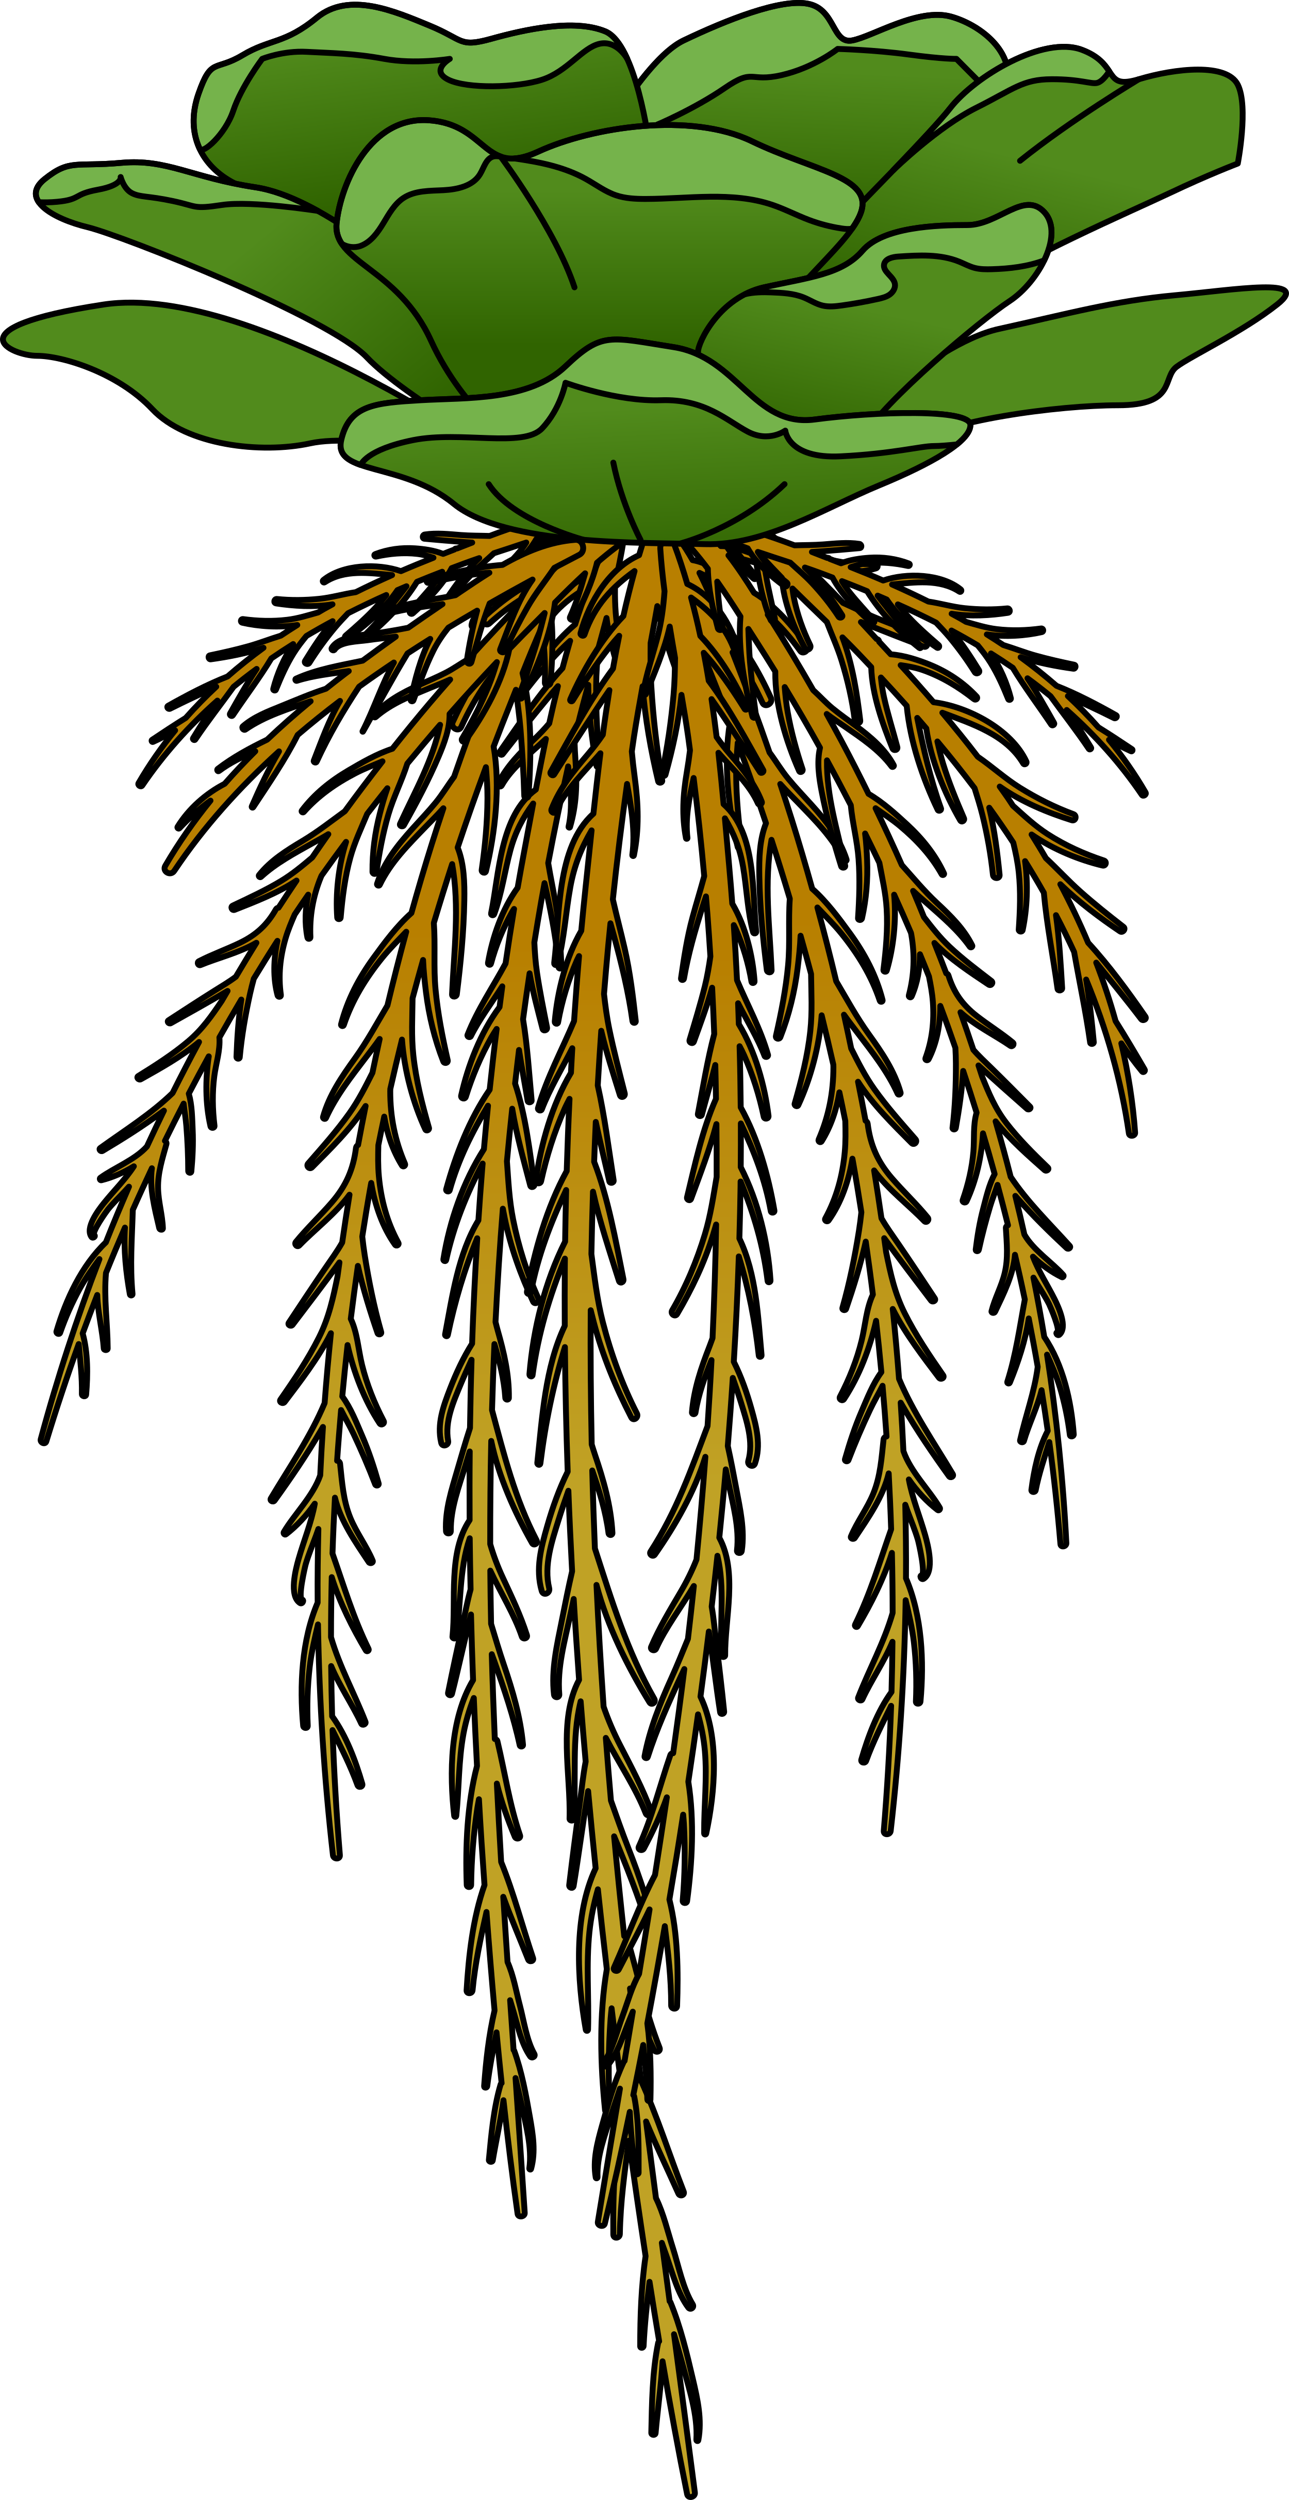 <?xml version="1.0" encoding="utf-8"?>
<!-- Generator: Adobe Illustrator 22.0.0, SVG Export Plug-In . SVG Version: 6.00 Build 0)  -->
<svg version="1.1" id="Layer_1" xmlns="http://www.w3.org/2000/svg" xmlns:xlink="http://www.w3.org/1999/xlink" x="0px" y="0px"
	 width="219.583px" height="425.641px" viewBox="0 0 219.583 425.641" enable-background="new 0 0 219.583 425.641"
	 xml:space="preserve">
<g>
	<linearGradient id="SVGID_1_" gradientUnits="userSpaceOnUse" x1="135.84" y1="116.761" x2="135.84" y2="246.367">
		<stop  offset="0" style="stop-color:#B87F00"/>
		<stop  offset="0.305" style="stop-color:#B87F00"/>
		<stop  offset="1" style="stop-color:#C0A225"/>
	</linearGradient>
	<path fill="url(#SVGID_1_)" stroke="#000000" stroke-linecap="round" stroke-linejoin="round" stroke-miterlimit="10" d="
		M162.303,250.964c-3.132-5.25-6.771-10.515-9.153-16.211c-0.298-3.969-0.66-7.934-1.072-11.894
		c2.184,4.327,5.351,8.366,7.872,11.707c0.316,0.419,1.033,0.027,0.72-0.421c-2.362-3.395-4.701-6.867-6.557-10.57
		c-1.713-3.418-2.423-6.784-3.155-10.36c-0.103-0.805-0.225-1.608-0.334-2.412c0.008,0.011,0.017,0.023,0.025,0.034
		c2.597,3.571,5.279,7.077,7.952,10.591c0.282,0.371,0.917,0.033,0.645-0.377c-2.056-3.098-4.103-6.201-6.207-9.267
		c-1.017-1.483-2.041-2.883-2.882-4.365c-0.393-2.717-0.806-5.431-1.249-8.142c2.403,3.283,6.08,6.062,8.535,8.625
		c0.386,0.403,0.941-0.186,0.602-0.602c-1.929-2.366-4.154-4.431-6.14-6.741c-2.408-2.799-3.645-5.608-4.099-9.261
		c-0.028-0.22-0.175-0.395-0.356-0.491c-0.406-2.216-0.846-4.426-1.285-6.636c2.526,3.923,6.111,7.412,9.131,10.448
		c0.43,0.433,1.058-0.212,0.664-0.664c-2.415-2.769-4.876-5.521-7.01-8.518c-1.57-2.205-2.75-4.544-3.946-6.92
		c-0.406-1.921-0.803-3.844-1.233-5.76c0.757,1.077,1.566,2.109,2.316,3.096c2.524,3.318,5.103,6.557,6.833,10.379
		c0.129,0.285,0.581,0.082,0.499-0.21c-1.047-3.712-3.18-6.834-5.411-9.934c-2.101-2.92-3.747-5.976-5.558-9.024
		c-1.002-4.204-2.074-8.391-3.203-12.561c1.393,1.481,2.858,2.915,4.107,4.461c2.796,3.458,5.105,7.196,6.523,11.43
		c0.1,0.297,0.551,0.178,0.472-0.13c-1.058-4.149-3.032-7.895-5.544-11.347c-1.861-2.557-3.979-5.427-6.44-7.603
		c-1.103-3.946-2.255-7.878-3.485-11.787c-0.636-2.021-1.295-4.035-1.962-6.047c0.997,1.123,2.067,2.167,2.999,3.134
		c2.943,3.05,5.981,6.049,7.838,9.92c0.123,0.258,0.549,0.077,0.462-0.195c-1.178-3.663-3.475-6.552-6.015-9.373
		c-1.33-1.476-2.709-2.91-3.968-4.447c-1.149-1.401-2.067-2.958-3.14-4.401c-1.949-5.627-4.002-11.218-6.189-16.756
		c-0.038-0.096-0.076-0.195-0.114-0.291c0.279,0.354,0.564,0.702,0.825,1.072c1.662,2.356,3.057,4.872,4.257,7.49
		c0.448,0.976,1.886,0.128,1.442-0.843c-1.981-4.326-4.75-9.336-8.449-12.694c-1.125-2.898-2.318-5.796-3.716-8.562
		c1.07,0.544,2.19,1.024,3.23,1.568c1.524,0.797,4.258,1.887,4.934,3.601c0.08,0.203,0.286,0.254,0.457,0.12
		c0.073-0.058,0.147-0.116,0.221-0.174c0.134-0.106,0.148-0.303,0.12-0.454c-0.349-1.871-2.569-3.161-4.062-4.036
		c-1.861-1.089-3.901-2.424-6.064-2.791c-1.447-2.544-3.114-4.936-5.17-7.031c-1.557-1.587-4.49,0.52-3.158,2.437
		c1.913,2.753,3.557,5.715,5.047,8.774c-0.586,4.144-0.36,8.541-0.046,12.533c0.049,0.616,0.997,0.631,0.971,0
		c-0.133-3.24,0.149-6.405,0.465-9.57c1.182,2.631,2.276,5.31,3.339,7.975c-1.641,6.663-1.479,14.172-1.016,20.879
		c0.032,0.46,0.708,0.469,0.722,0c0.111-3.756,0.332-7.511,0.632-11.257c0.182-2.27,0.515-4.534,0.784-6.801
		c0.372,0.938,0.743,1.874,1.116,2.8c0.918,2.281,1.809,4.572,2.684,6.868c-1.185,6.878-0.252,14.632,1.301,21.205
		c0.115,0.489,0.804,0.269,0.735-0.203c-0.587-4.051-0.964-8.111-0.986-12.206c-0.009-1.773,0.117-3.533,0.263-5.29
		c1.681,4.534,3.292,9.094,4.817,13.683c-1.119,2.806-1.188,6.046-1.136,9.031c0.092,5.337,0.62,10.673,1.279,15.966
		c0.063,0.502,0.835,0.535,0.811,0c-0.332-7.429-1.313-14.912-0.017-22.176c1.079,3.328,2.118,6.669,3.119,10.021
		c-0.273,3.764,0.065,7.55-0.29,11.328c-0.382,4.07-1.162,8.058-2.073,12.036c-0.115,0.503,0.577,0.673,0.759,0.209
		c1.482-3.786,2.438-7.739,2.94-11.771c0.221-1.775,0.42-3.634,0.498-5.497c0.613,2.168,1.212,4.34,1.79,6.518
		c0.034,3.23,0.22,6.434-0.129,9.687c-0.456,4.24-1.49,8.3-2.668,12.385c-0.104,0.362,0.457,0.621,0.624,0.263
		c2.059-4.437,3.578-9.922,3.975-15.303c0.69,2.791,1.356,5.588,1.987,8.394c0.003,0.127,0.013,0.253,0.014,0.381
		c0.014,4.324-0.796,8.406-2.515,12.372c-0.151,0.347,0.31,0.642,0.52,0.304c1.588-2.559,2.527-5.398,3.016-8.336
		c0.343,1.621,0.684,3.243,1.006,4.869c0.044,1.768,0.073,3.538-0.091,5.307c-0.373,4.006-1.38,7.752-3.318,11.294
		c-0.209,0.382,0.33,0.681,0.575,0.336c2.123-2.99,3.412-6.674,4.048-10.511c0.024,0.13,0.051,0.259,0.074,0.389
		c0.52,2.906,0.996,5.82,1.45,8.736c-0.117,1.062-0.249,2.123-0.417,3.179c-0.7,4.407-1.584,8.793-2.807,13.086
		c-0.116,0.406,0.493,0.566,0.627,0.173c1.24-3.622,2.452-7.493,3.345-11.442c0.43,3.001,0.839,6.003,1.21,9.011
		c-1.135,2.407-1.288,5.291-1.917,7.843c-0.82,3.331-2.096,6.513-3.688,9.547c-0.243,0.464,0.414,0.846,0.7,0.409
		c2.622-4.001,4.383-8.613,5.454-13.331c0.328,2.911,0.63,5.825,0.9,8.741c-1.457,1.974-2.413,4.458-3.368,6.663
		c-1.148,2.651-2.038,5.371-2.828,8.147c-0.111,0.39,0.457,0.529,0.596,0.165c1.106-2.895,2.344-5.757,3.667-8.56
		c0.646-1.37,1.442-2.715,2.136-4.091c0.251,2.876,0.483,5.753,0.677,8.633c-0.238,0.03-0.476,0.214-0.506,0.491
		c-0.347,3.175-0.521,6.224-1.749,9.225c-1.044,2.552-2.74,4.749-3.804,7.283c-0.166,0.395,0.446,0.6,0.66,0.278
		c2.299-3.453,4.813-7.019,5.767-10.99c0.169,3.168,0.315,6.338,0.416,9.509c-1.931,5.489-3.544,10.952-6.146,16.235
		c-0.152,0.308,0.286,0.572,0.465,0.271c2.27-3.826,4.438-8.09,5.813-12.486c0.078,3.406,0.123,6.812,0.123,10.219
		c-1.461,5.056-3.959,9.498-5.873,14.417c-0.16,0.412,0.533,0.708,0.719,0.303c1.455-3.16,3.708-6.392,5.127-9.799
		c-0.031,2.846-0.08,5.691-0.165,8.536c-2.42,3.347-3.999,7.601-5.14,11.519c-0.155,0.532,0.637,0.734,0.82,0.226
		c1.185-3.285,2.743-6.295,4.254-9.38c-0.25,7.106-0.667,14.207-1.253,21.297c-0.063,0.764,1.095,0.741,1.18,0
		c1.493-13.056,2.329-26.167,2.548-39.283c0.561,2.37,1.121,4.731,1.407,7.181c0.389,3.338,0.492,6.715,0.339,10.071
		c-0.023,0.506,0.734,0.492,0.779,0c0.624-6.843,0.276-14.567-2.467-20.975c0.032-4.176-0.025-8.352-0.122-12.528
		c0.139,0.406,0.284,0.812,0.434,1.215c0.592,1.588,1.244,3.152,1.722,4.78c0.12,0.411,1.395,5.902,0.592,6.023
		c-0.113,0.017-0.19,0.169-0.154,0.271l0.042,0.122c0.067,0.195,0.3,0.325,0.492,0.2c1.91-1.232,0.744-5.747,0.262-7.437
		c-0.937-3.291-2.186-6.236-2.779-9.481c1.369,1.975,3.052,3.794,4.902,5.212c0.23,0.177,0.508-0.157,0.379-0.379
		c-1.732-2.965-5.003-6.146-6.207-9.673c-0.125-2.744-0.287-5.487-0.466-8.228c0.126,0.216,0.251,0.43,0.374,0.642
		c2.403,4.118,5.072,8.021,7.855,11.886C161.933,251.722,162.553,251.385,162.303,250.964z"/>
	<linearGradient id="SVGID_2_" gradientUnits="userSpaceOnUse" x1="136.278" y1="11.87" x2="135.034" y2="38.201">
		<stop  offset="0" style="stop-color:#518B1C"/>
		<stop  offset="0.995" style="stop-color:#306400"/>
	</linearGradient>
	<path fill="url(#SVGID_2_)" d="M99.911,29.045c0-0.936,9.362-18.725,16.54-22.158c7.178-3.433,16.54-7.178,21.221-6.242
		c4.681,0.936,4.057,6.866,7.49,6.242s11.235-5.617,16.852-4.057c5.617,1.56,13.107,7.49,8.114,15.292
		c-4.993,7.802-24.342,18.725-28.399,21.846c-4.057,3.121-13.732,7.178-13.732,7.178L99.911,29.045z"/>
	<path fill="#75B34B" stroke="#000000" stroke-linecap="round" stroke-linejoin="round" stroke-miterlimit="10" d="M162.015,2.831
		c-5.617-1.561-13.419,3.433-16.852,4.057c-3.433,0.625-2.809-5.305-7.49-6.241c-4.681-0.937-14.043,2.809-21.221,6.241
		c-4.529,2.166-9.925,10.044-13.293,15.801l1.298,3.962l6.134-0.956l1.072-4.368c0.134-0.007,6.656-2.802,11.754-6.307
		c5.098-3.505,4.142-0.956,9.719-2.23c5.576-1.274,9.56-4.461,9.56-4.461s6.213,0.159,12.108,0.956
		c5.895,0.797,8.125,0.738,8.125,0.738l4.78,4.806l2.922,2.433C174.563,9.886,167.424,4.333,162.015,2.831z"/>
	<path fill="none" stroke="#000000" stroke-linecap="round" stroke-linejoin="round" stroke-miterlimit="10" d="M99.911,29.045
		c0-0.936,9.362-18.725,16.54-22.158c7.178-3.433,16.54-7.178,21.221-6.242c4.681,0.936,4.057,6.866,7.49,6.242
		s11.235-5.617,16.852-4.057c5.617,1.56,13.107,7.49,8.114,15.292c-4.993,7.802-24.342,18.725-28.399,21.846
		c-4.057,3.121-13.732,7.178-13.732,7.178L99.911,29.045z"/>
	<linearGradient id="SVGID_3_" gradientUnits="userSpaceOnUse" x1="69.421" y1="4.984" x2="73.153" y2="33.389">
		<stop  offset="0" style="stop-color:#518B1C"/>
		<stop  offset="0.995" style="stop-color:#306400"/>
	</linearGradient>
	<path fill="url(#SVGID_3_)" d="M110.59,24.602c0,0-2.185-17.078-7.49-19.263c-5.305-2.185-13.732-0.312-19.349,1.248
		c-5.617,1.56-4.681,0.196-10.611-2.243c-5.93-2.439-13.682-5.851-19.168-1.336S45.99,6.588,41.309,9.397s-5.305,0.312-7.49,6.554
		c-2.185,6.242,0,11.859,5.617,14.98s18.725,5.93,24.342,9.987s14.356,5.93,14.356,5.93l19.037-6.554L110.59,24.602z"/>
	<path fill="#75B34B" stroke="#000000" stroke-linecap="round" stroke-linejoin="round" stroke-miterlimit="10" d="M103.1,5.339
		c-5.305-2.185-13.731-0.312-19.349,1.249c-5.618,1.56-4.682,0.196-10.611-2.243c-5.93-2.438-13.682-5.851-19.168-1.336
		c-5.486,4.515-7.983,3.579-12.665,6.388c-4.681,2.809-5.305,0.312-7.49,6.554c-1.196,3.417-1.074,6.644,0.195,9.379
		c0.459,1.013,4.368-2.41,5.728-6.488c1.366-4.098,4.929-8.819,4.929-8.819s3.495-1.426,7.593-1.198s7.968,0.228,13.205,1.198
		c5.236,0.97,11.156,0,11.156,0s-3.415,1.989-0.228,3.554c3.188,1.564,11.611,1.395,15.938,0c4.326-1.396,6.83-5.435,9.789-6.118
		c2.959-0.683,4.741,2.563,4.741,2.564C105.844,7.755,104.596,5.955,103.1,5.339z"/>
	<path fill="none" stroke="#000000" stroke-linecap="round" stroke-linejoin="round" stroke-miterlimit="10" d="M110.59,24.602
		c0,0-2.185-17.078-7.49-19.263c-5.305-2.185-13.732-0.312-19.349,1.248c-5.617,1.56-4.681,0.196-10.611-2.243
		c-5.93-2.439-13.682-5.851-19.168-1.336S45.99,6.588,41.309,9.397s-5.305,0.312-7.49,6.554c-2.185,6.242,0,11.859,5.617,14.98
		s18.725,5.93,24.342,9.987s14.356,5.93,14.356,5.93l19.037-6.554L110.59,24.602z"/>
	<path fill="#518B1C" d="M88.824,80.571c1.034,0.345-45.07-32.712-71.239-28.714S1.955,60.58,6.317,60.58s13.812,2.908,19.627,9.087
		c5.815,6.179,18.537,7.633,26.896,5.815S80.1,77.663,88.824,80.571z"/>
	<path fill="none" stroke="#000000" stroke-linecap="round" stroke-linejoin="round" stroke-miterlimit="10" d="M88.824,80.571
		c1.034,0.345-45.07-32.712-71.239-28.714S1.955,60.58,6.317,60.58s13.812,2.908,19.627,9.087
		c5.815,6.179,18.537,7.633,26.896,5.815S80.1,77.663,88.824,80.571z"/>
	<linearGradient id="SVGID_4_" gradientUnits="userSpaceOnUse" x1="43.294" y1="41.067" x2="69.833" y2="73.204">
		<stop  offset="0" style="stop-color:#518B1C"/>
		<stop  offset="0.995" style="stop-color:#306400"/>
	</linearGradient>
	<path fill="url(#SVGID_4_)" d="M69.735,46.985c-1.266-0.912-15.245-13.437-26.202-15.096s-15.078-4.871-22.867-4.166
		s-8.753-0.67-13.056,2.764s1.38,6.757,7.339,8.202S56.14,54.117,62.514,60.86s26.257,17.904,26.257,17.904l2.149-17.834
		L69.735,46.985z"/>
	<path fill="#75B34B" stroke="#000000" stroke-linecap="round" stroke-linejoin="round" stroke-miterlimit="10" d="M43.533,31.889
		c-10.957-1.66-15.078-4.872-22.867-4.166c-7.79,0.706-8.753-0.67-13.056,2.764c-1.714,1.369-1.84,2.719-0.999,3.94
		c0.916,0.045,1.96,0.039,3.109-0.069c4.126-0.387,2.708-1.29,6.963-2.063c4.256-0.774,3.869-2.159,3.869-2.159
		s0.516,2.03,1.934,2.752s2.708,0.438,6.963,1.341c4.256,0.903,3.353,1.418,8.382,0.665c5.029-0.754,16.306,1.011,16.306,1.011
		l0.001-0.002C50.626,33.967,46.934,32.404,43.533,31.889z"/>
	<path fill="none" stroke="#000000" stroke-linecap="round" stroke-linejoin="round" stroke-miterlimit="10" d="M69.735,46.985
		c-1.266-0.912-15.245-13.437-26.202-15.096s-15.078-4.871-22.867-4.166s-8.753-0.67-13.056,2.764s1.38,6.757,7.339,8.202
		S56.14,54.117,62.514,60.86s26.257,17.904,26.257,17.904l2.149-17.834L69.735,46.985z"/>
	<linearGradient id="SVGID_5_" gradientUnits="userSpaceOnUse" x1="175.67" y1="27.234" x2="168.62" y2="56.053">
		<stop  offset="0" style="stop-color:#518B1C"/>
		<stop  offset="0.995" style="stop-color:#306400"/>
	</linearGradient>
	<path fill="url(#SVGID_5_)" d="M135.84,45.589c0,0,21.837-21.783,26.043-27.194s15.896-12.397,22.45-9.901s3.433,6.866,9.674,4.993
		c6.242-1.872,14.98-2.809,16.852,0.936s0,13.419,0,13.419s-4.993,1.888-11.547,5.001c-6.554,3.113-26.215,11.539-34.017,17.469
		s-14.044,7.49-14.044,7.49l-6.866-2.497L135.84,45.589z"/>
	<path fill="none" stroke="#000000" stroke-linecap="round" stroke-linejoin="round" stroke-miterlimit="10" d="M135.84,45.589
		c0,0,21.837-21.783,26.043-27.194s15.896-12.397,22.45-9.901s3.433,6.866,9.674,4.993c6.242-1.872,14.98-2.809,16.852,0.936
		s0,13.419,0,13.419s-4.993,1.888-11.547,5.001c-6.554,3.113-26.215,11.539-34.017,17.469s-14.044,7.49-14.044,7.49l-6.866-2.497
		L135.84,45.589z"/>
	<path fill="#518B1C" d="M141.18,75.889c0,0,17.126-17.282,28.985-19.888c11.859-2.606,19.661-4.791,29.96-5.727
		c10.299-0.936,23.406-3.164,17.477,1.539c-5.93,4.703-14.668,8.76-17.164,10.632c-2.497,1.872,0,6.554-9.987,6.554
		c-9.987,0-29.951,2.567-35.577,6.89C149.247,80.212,141.18,75.889,141.18,75.889z"/>
	<path fill="none" stroke="#000000" stroke-linecap="round" stroke-linejoin="round" stroke-miterlimit="10" d="M141.18,75.889
		c0,0,17.126-17.282,28.985-19.888c11.859-2.606,19.661-4.791,29.96-5.727c10.299-0.936,23.406-3.164,17.477,1.539
		c-5.93,4.703-14.668,8.76-17.164,10.632c-2.497,1.872,0,6.554-9.987,6.554c-9.987,0-29.951,2.567-35.577,6.89
		C149.247,80.212,141.18,75.889,141.18,75.889z"/>
	<linearGradient id="SVGID_6_" gradientUnits="userSpaceOnUse" x1="90.85" y1="121.201" x2="90.85" y2="250.807">
		<stop  offset="0" style="stop-color:#B87F00"/>
		<stop  offset="0.305" style="stop-color:#B87F00"/>
		<stop  offset="1" style="stop-color:#C0A225"/>
	</linearGradient>
	<path fill="url(#SVGID_6_)" stroke="#000000" stroke-linecap="round" stroke-linejoin="round" stroke-miterlimit="10" d="
		M105.251,107.379c-0.453-2.74-0.534-5.375-0.47-8.069c0.546-2.382,1.033-4.772,1.423-7.173c0.208-1.28-1.605-2.339-2.282-0.962
		c-1.044,2.124-1.992,4.311-2.881,6.535c-4.696,1.614-8.172,6.115-9.854,10.62c-0.129,0.345,0.448,0.593,0.6,0.253
		c1.82-4.084,4.838-6.591,8.393-8.639c-0.783,2.091-1.523,4.208-2.201,6.358c-3.703,3.157-6.829,7.454-9.076,11.458
		c-0.135,0.24,0.2,0.415,0.357,0.209c1.958-2.558,4.001-5.026,6.254-7.331c0.521-0.532,1.061-1.04,1.611-1.537
		c-0.454,1.544-0.891,3.097-1.303,4.66c-3.991,4.37-7.403,9.523-10.71,14.249c-0.211,0.302,0.285,0.692,0.516,0.398
		c2.433-3.107,4.925-6.175,7.429-9.225c0.652-0.794,1.319-1.578,1.986-2.361c-0.52,2.107-1.018,4.222-1.481,6.342
		c-0.785,0.937-1.644,1.836-2.593,2.741c-2.391,2.276-4.611,4.491-6.114,7.464c-0.207,0.41,0.391,0.769,0.621,0.363
		c1.717-3.036,4.817-5.371,7.52-7.925c-0.605,2.881-1.168,5.758-1.714,8.618c-6.122,4.431-6.244,14.415-7.62,21.07
		c-0.072,0.347,0.406,0.474,0.527,0.145c1.302-3.529,1.777-7.288,2.761-10.906c0.835-3.075,2.11-5.509,3.879-7.929
		c-0.509,2.701-1.007,5.383-1.505,8.019c-0.396,2.101-0.775,4.206-1.143,6.312c-2.702,3.739-4.32,8.519-5.049,12.797
		c-0.057,0.33,0.422,0.478,0.512,0.141c0.809-3.031,2.022-5.992,3.555-8.728c0.116-0.206,0.252-0.393,0.374-0.593
		c-0.515,3.092-0.994,6.189-1.451,9.29c-2.177,4.038-4.78,7.822-6.478,12.144c-0.129,0.329,0.414,0.557,0.571,0.241
		c1.43-2.87,3.515-5.631,5.35-8.495c-0.163,1.171-0.309,2.344-0.464,3.517c-3.28,4.405-5.406,10.017-6.541,15.069
		c-0.117,0.52,0.639,0.73,0.798,0.22c1.101-3.517,2.539-6.926,4.361-10.133c0.277-0.489,0.587-0.951,0.888-1.42
		c-0.432,3.442-0.824,6.89-1.191,10.34c-3.494,5.087-5.799,11.104-7.405,16.946c-0.107,0.388,0.494,0.553,0.603,0.166
		c1.469-5.244,3.814-9.868,6.518-14.382c-0.25,2.464-0.479,4.931-0.697,7.398c-3.586,5.646-5.838,12.186-6.907,18.746
		c-0.05,0.311,0.412,0.453,0.482,0.133c1.289-5.857,3.447-11.238,6.212-16.43c-0.027,0.328-0.059,0.656-0.085,0.984
		c-0.236,2.892-0.445,5.785-0.641,8.678c-3.483,5.746-4.451,12.998-5.678,19.432c-0.058,0.303,0.403,0.436,0.467,0.128
		c1.202-5.771,2.814-11.184,5.014-16.502c-0.375,5.974-0.663,11.953-0.876,17.934c-1.51,2.406-2.709,4.987-3.74,7.643
		c-1.17,3.016-2.275,6.012-1.521,9.258c0.181,0.777,1.322,0.44,1.183-0.326c-0.607-3.343,0.91-6.711,2.169-9.736
		c0.573-1.377,1.192-2.733,1.817-4.086c-0.123,3.871-0.206,7.743-0.267,11.616c-0.751,2.305-1.425,4.635-2.102,6.966
		c-1.006,3.472-2.177,6.936-1.987,10.592c0.027,0.524,0.829,0.531,0.82,0c-0.067-3.847,1.397-7.592,2.505-11.226
		c0.238-0.78,0.48-1.558,0.721-2.336c-0.04,3.893-0.039,7.785-0.02,11.678c-3.724,5.542-2.259,13.619-2.923,19.853
		c-0.038,0.352,0.568,0.437,0.622,0.084c0.881-5.799,0.495-11.484,2.32-16.835c0.025,2.904,0.089,5.808,0.145,8.711
		c-0.536,1.899-0.887,3.873-1.306,5.741c-0.883,3.938-1.733,7.886-2.53,11.843c-0.087,0.435,0.559,0.623,0.671,0.185
		c1.141-4.482,2.094-9.021,3.236-13.503c0.091,3.723,0.213,7.446,0.352,11.167c-3.953,6.611-4.038,15.903-3.214,23.124
		c0.026,0.225,0.328,0.227,0.352,0c0.487-4.674,0.369-9.375,1.231-14.015c0.39-2.098,1-4.106,1.757-6.062
		c0.157,3.857,0.341,7.714,0.543,11.568c-1.701,6.551-1.984,13.709-1.749,20.26c0.017,0.481,0.745,0.485,0.75,0
		c0.049-4.38,0.405-8.762,1.062-13.093c0.076-0.502,0.179-0.997,0.269-1.496c0.143,2.42,0.274,4.841,0.437,7.26
		c0.164,2.449,0.334,4.898,0.508,7.347c-2.002,5.662-2.693,12.043-3.05,17.927c-0.04,0.658,0.957,0.642,1.016,0
		c0.422-4.574,1.39-8.943,2.374-13.338c0.416,5.591,0.872,11.18,1.373,16.764c-0.988,4.226-1.467,8.645-1.778,12.892
		c-0.025,0.347,0.49,0.331,0.531,0c0.389-3.098,0.969-6.134,1.588-9.163c0.271,2.883,0.561,5.764,0.864,8.643
		c-0.08,0.047-0.146,0.12-0.176,0.223c-1.213,4.105-1.588,8.6-1.996,12.852c-0.036,0.374,0.597,0.463,0.66,0.089
		c0.575-3.393,1.348-6.824,1.83-10.254c0.706,6.462,1.49,12.914,2.404,19.349c0.097,0.686,1.257,0.527,1.212-0.164
		c-0.499-7.66-1.031-15.312-1.565-22.961c0.34,1.511,0.711,3.017,1.027,4.533c0.723,3.473,1.822,7.297,1.321,10.858
		c-0.027,0.193,0.247,0.283,0.301,0.083c0.807-2.938,0.314-5.875-0.203-8.83c-0.662-3.778-1.365-7.688-2.668-11.3
		c-0.021-0.057-0.066-0.091-0.111-0.125c-0.197-2.824-0.396-5.649-0.59-8.473c0.217,0.728,0.438,1.449,0.646,2.162
		c0.714,2.453,1.29,5.268,2.758,7.399c0.302,0.438,0.99,0.053,0.722-0.422c-1.334-2.365-1.772-5.628-2.464-8.251
		c-0.649-2.463-1.071-5.051-2.102-7.387c-0.248-3.7-0.495-7.401-0.726-11.102c1.314,3.624,2.858,7.199,4.235,10.674
		c0.202,0.511,1.027,0.311,0.844-0.232c-1.818-5.369-3.28-11.085-5.437-16.374c-0.263-4.448-0.515-8.896-0.735-13.348
		c0.761,3.132,1.883,6.212,3.058,9.052c0.22,0.532,1.085,0.329,0.889-0.245c-1.805-5.278-2.556-10.632-3.843-16.015
		c-0.059-0.245-0.249-0.36-0.451-0.376c-0.205-4.811-0.388-9.623-0.517-14.439c0.158,0.43,0.315,0.859,0.466,1.285
		c1.652,4.679,3.254,9.374,4.297,14.233c0.066,0.31,0.589,0.247,0.56-0.076c-0.425-4.709-1.748-9.198-3.267-13.658
		c-0.781-2.293-1.471-4.628-2.174-6.958c-0.062-3.018-0.112-6.037-0.135-9.058c1.792,3.833,4.132,7.552,5.369,11.237
		c0.184,0.549,1.051,0.319,0.874-0.241c-1.073-3.383-2.587-6.534-4.082-9.745c-0.906-1.946-1.617-3.837-2.175-5.767
		c-0.008-5.855,0.044-11.71,0.173-17.563c1.268,6.122,3.974,12.121,6.962,17.403c0.289,0.51,1.051,0.059,0.783-0.457
		c-3.72-7.151-5.542-14.524-7.609-22.201c0.11-3.748,0.239-7.495,0.408-11.24c0.878,3.002,1.656,6.03,1.854,9.17
		c0.024,0.389,0.604,0.396,0.609,0c0.052-3.976-0.82-7.691-1.904-11.498c-0.136-0.479-0.248-0.947-0.374-1.421
		c0.327-6.439,0.735-12.874,1.25-19.299c0.111,0.594,0.228,1.182,0.347,1.761c1.005,4.894,2.698,9.533,4.801,14.053
		c0.286,0.616,1.192,0.08,0.911-0.533c-1.967-4.279-3.387-8.828-4.309-13.445c-0.66-3.302-0.814-6.604-1.055-9.912
		c0.279-2.984,0.58-5.967,0.899-8.948c0.723,4.409,1.97,8.846,3.071,13.076c0.124,0.476,0.781,0.261,0.716-0.197
		c-0.799-5.643-1.486-11.727-3.288-17.146c-0.001-0.005-0.005-0.008-0.007-0.013c0.219-1.907,0.428-3.814,0.668-5.719
		c0.45,2.913,0.998,5.813,1.468,8.667c0.063,0.383,0.72,0.298,0.683-0.092c-0.432-4.546-0.714-9.245-1.463-13.802
		c0.354-2.608,0.72-5.215,1.112-7.818c0.572,3.24,1.443,6.446,2.205,9.432c0.127,0.501,0.867,0.287,0.768-0.212
		c-0.612-3.104-1.247-6.212-1.71-9.343c-0.254-1.72-0.371-3.431-0.451-5.144c0.375-2.335,0.765-4.668,1.172-6.999
		c0.18-1.033,0.373-2.064,0.56-3.096c0.136,0.597,0.273,1.194,0.403,1.794c0.885,4.101,1.671,8.32,1.98,12.508
		c0.024,0.323,0.524,0.329,0.508,0c-0.171-3.556-0.358-7.051-0.958-10.568c-0.41-2.404-0.906-4.767-1.305-7.151
		c1.038-5.504,2.169-10.99,3.4-16.455c0.421,3.479,0.792,6.954,0.066,10.267c-0.036,0.162,0.202,0.229,0.249,0.068
		c1.1-3.764,1.217-7.337,0.938-11.245c-0.09-1.269-0.15-2.499-0.178-3.714c0.165-0.698,0.319-1.398,0.487-2.096
		c0.577-2.391,1.211-4.779,1.863-7.167c0,0.033,0,0.066,0.001,0.099c0.056,4.62,0.591,9.165,1.404,13.706
		c0.064,0.359,0.687,0.281,0.645-0.087c-0.524-4.511-0.738-9.078-0.704-13.618c0.016-2.084,0.174-4.16,0.345-6.234
		c0.483-1.748,0.959-3.497,1.42-5.249c0.515,4.118,1.879,8.292,2.935,11.844c0.083,0.28,0.556,0.243,0.53-0.071
		C106.51,113.737,105.781,110.583,105.251,107.379z"/>
	<linearGradient id="SVGID_7_" gradientUnits="userSpaceOnUse" x1="104.481" y1="122.695" x2="104.481" y2="252.301">
		<stop  offset="0" style="stop-color:#B87F00"/>
		<stop  offset="0.305" style="stop-color:#B87F00"/>
		<stop  offset="1" style="stop-color:#C0A225"/>
	</linearGradient>
	<path fill="url(#SVGID_7_)" stroke="#000000" stroke-linecap="round" stroke-linejoin="round" stroke-miterlimit="10" d="
		M114.26,105.611c-0.716-3.197-1.015-6.297-1.161-9.478c0.409-2.849,0.752-5.703,0.989-8.563c0.126-1.524-1.948-2.638-2.581-0.964
		c-0.976,2.581-1.842,5.231-2.64,7.919c-5.025,2.252-8.481,7.817-9.967,13.253c-0.114,0.416,0.539,0.666,0.678,0.254
		c1.672-4.951,4.783-8.131,8.522-10.809c-0.693,2.523-1.335,5.074-1.908,7.66c-3.812,3.997-6.899,9.296-9.046,14.183
		c-0.129,0.293,0.253,0.474,0.409,0.22c1.944-3.161,3.99-6.223,6.279-9.108c0.529-0.666,1.081-1.305,1.646-1.932
		c-0.374,1.855-0.731,3.717-1.058,5.59c-4.031,5.448-7.364,11.778-10.617,17.595c-0.207,0.371,0.368,0.795,0.598,0.431
		c2.422-3.844,4.912-7.646,7.417-11.429c0.652-0.985,1.321-1.959,1.991-2.932c-0.402,2.523-0.78,5.053-1.119,7.588
		c-0.787,1.163-1.658,2.287-2.627,3.424c-2.442,2.862-4.702,5.638-6.114,9.255c-0.194,0.499,0.491,0.877,0.71,0.382
		c1.642-3.707,4.858-6.691,7.62-9.903c-0.434,3.442-0.822,6.876-1.193,10.287c-6.365,5.679-5.702,17.459-6.68,25.408
		c-0.051,0.415,0.484,0.529,0.59,0.132c1.147-4.257,1.369-8.724,2.159-13.063c0.671-3.687,1.876-6.652,3.624-9.636
		c-0.343,3.222-0.676,6.421-1.011,9.566c-0.267,2.507-0.515,5.016-0.75,7.526c-2.666,4.609-4.061,10.365-4.519,15.463
		c-0.036,0.393,0.502,0.532,0.573,0.128c0.645-3.633,1.741-7.214,3.205-10.554c0.111-0.252,0.245-0.482,0.363-0.727
		c-0.318,3.683-0.596,7.371-0.85,11.061c-2.066,4.923-4.622,9.577-6.139,14.799c-0.116,0.397,0.498,0.625,0.646,0.242
		c1.34-3.49,3.408-6.901,5.193-10.413c-0.085,1.393-0.151,2.787-0.228,4.18c-3.248,5.438-5.133,12.212-5.975,18.253
		c-0.087,0.622,0.759,0.814,0.894,0.2c0.927-4.228,2.233-8.355,3.977-12.271c0.265-0.597,0.568-1.165,0.861-1.74
		c-0.199,4.091-0.354,8.184-0.481,12.279c-3.428,6.257-5.478,13.523-6.773,20.529c-0.086,0.466,0.587,0.615,0.675,0.151
		c1.194-6.292,3.398-11.918,6.004-17.44c-0.077,2.924-0.132,5.849-0.174,8.774c-3.485,6.923-5.434,14.801-6.083,22.614
		c-0.03,0.37,0.488,0.503,0.54,0.121c0.947-7.002,2.885-13.506,5.505-19.833c-0.004,0.389-0.012,0.777-0.015,1.166
		c-0.028,3.427-0.026,6.853-0.01,10.279c-3.364,7.033-3.846,15.655-4.679,23.331c-0.04,0.362,0.477,0.484,0.523,0.117
		c0.858-6.893,2.196-13.394,4.184-19.828c0.065,7.071,0.228,14.141,0.471,21.209c-1.465,2.949-2.575,6.081-3.494,9.288
		c-1.043,3.642-2.017,7.257-0.93,11.028c0.26,0.902,1.486,0.421,1.272-0.473c-0.933-3.896,0.462-7.98,1.603-11.64
		c0.519-1.666,1.09-3.311,1.668-4.953c0.174,4.573,0.392,9.144,0.635,13.714c-0.64,2.773-1.194,5.57-1.75,8.369
		c-0.827,4.168-1.835,8.339-1.335,12.635c0.071,0.616,0.952,0.565,0.9-0.061c-0.381-4.53,0.927-9.054,1.853-13.421
		c0.199-0.937,0.403-1.872,0.605-2.808c0.268,4.592,0.58,9.181,0.912,13.77c-3.644,6.811-1.391,16.224-1.622,23.623
		c-0.013,0.417,0.658,0.473,0.689,0.053c0.504-6.902-0.374-13.576,1.202-20.02c0.26,3.422,0.562,6.84,0.855,10.259
		c-0.437,2.279-0.664,4.632-0.974,6.865c-0.654,4.709-1.272,9.426-1.83,14.15c-0.061,0.519,0.663,0.692,0.751,0.168
		c0.894-5.369,1.577-10.791,2.473-16.161c0.397,4.383,0.829,8.762,1.279,13.14c-3.81,8.088-3.161,19.05-1.68,27.501
		c0.046,0.263,0.378,0.243,0.386-0.026c0.161-5.546-0.344-11.08,0.232-16.615c0.261-2.502,0.769-4.916,1.444-7.277
		c0.481,4.536,0.99,9.069,1.521,13.598c-1.343,7.85-1.082,16.31-0.301,24.016c0.057,0.566,0.856,0.516,0.823-0.056
		c-0.296-5.167-0.256-10.36,0.12-15.515c0.044-0.597,0.117-1.189,0.176-1.783c0.35,2.843,0.688,5.687,1.059,8.527
		c0.376,2.875,0.758,5.75,1.145,8.624c-1.745,6.824-1.993,14.399-1.916,21.362c0.009,0.779,1.101,0.686,1.115-0.076
		c0.098-5.424,0.811-10.647,1.539-15.902c0.903,6.56,1.85,13.116,2.846,19.662c-0.747,5.056-0.919,10.301-0.922,15.332
		c0,0.411,0.564,0.353,0.583-0.04c0.179-3.682,0.573-7.304,1.011-10.921c0.528,3.379,1.076,6.753,1.639,10.126
		c-0.084,0.061-0.15,0.152-0.175,0.276c-1.004,4.93-1.056,10.257-1.164,15.3c-0.009,0.443,0.692,0.501,0.732,0.056
		c0.36-4.043,0.934-8.145,1.189-12.226c1.291,7.566,2.667,15.114,4.184,22.633c0.161,0.802,1.422,0.528,1.318-0.284
		c-1.16-8.994-2.355-17.976-3.553-26.954c0.494,1.756,1.021,3.504,1.489,5.268c1.071,4.04,2.582,8.467,2.318,12.703
		c-0.015,0.23,0.293,0.316,0.337,0.076c0.651-3.524-0.124-6.95-0.928-10.395c-1.029-4.405-2.112-8.962-3.831-13.124
		c-0.027-0.066-0.08-0.103-0.132-0.14c-0.442-3.315-0.885-6.631-1.324-9.946c0.296,0.842,0.597,1.676,0.882,2.5
		c0.979,2.838,1.837,6.114,3.618,8.519c0.366,0.494,1.091-0.011,0.758-0.551c-1.654-2.689-2.394-6.503-3.363-9.545
		c-0.909-2.855-1.579-5.876-2.897-8.552c-0.568-4.344-1.134-8.689-1.684-13.034c1.732,4.175,3.712,8.275,5.501,12.27
		c0.263,0.588,1.152,0.29,0.908-0.337c-2.424-6.194-4.486-12.825-7.275-18.9c-0.644-5.225-1.276-10.45-1.873-15.682
		c1.086,3.636,2.563,7.184,4.08,10.444c0.284,0.611,1.218,0.307,0.956-0.355c-2.403-6.089-3.654-12.344-5.497-18.595
		c-0.084-0.284-0.302-0.406-0.525-0.41c-0.609-5.656-1.194-11.316-1.721-16.985c0.207,0.495,0.415,0.99,0.614,1.48
		c2.187,5.394,4.32,10.81,5.854,16.46c0.098,0.36,0.667,0.247,0.609-0.131c-0.843-5.521-2.653-10.714-4.676-15.86
		c-1.04-2.645-1.984-5.347-2.942-8.042c-0.309-3.554-0.605-7.109-0.872-10.669c2.273,4.385,5.139,8.596,6.79,12.849
		c0.246,0.633,1.179,0.298,0.939-0.349c-1.448-3.908-3.362-7.511-5.258-11.186c-1.15-2.227-2.081-4.403-2.848-6.637
		c-0.476-6.903-0.887-13.809-1.213-20.72c1.88,7.123,5.33,13.994,9.032,19.999c0.357,0.58,1.159-0.009,0.823-0.597
		c-4.654-8.154-7.243-16.712-10.125-25.608c-0.179-4.426-0.337-8.854-0.45-13.282c1.203,3.474,2.299,6.986,2.767,10.673
		c0.058,0.456,0.695,0.422,0.669-0.045c-0.26-4.691-1.515-9.007-3.008-13.414c-0.188-0.555-0.347-1.098-0.523-1.647
		c-0.156-7.616-0.222-15.232-0.17-22.846c0.17,0.692,0.344,1.377,0.521,2.051c1.494,5.695,3.723,11.039,6.392,16.211
		c0.363,0.705,1.315,0.005,0.957-0.696c-2.501-4.899-4.423-10.156-5.804-15.531c-0.988-3.844-1.421-7.725-1.949-11.608
		c0.068-3.539,0.159-7.078,0.272-10.616c1.145,5.145,2.869,10.283,4.415,15.187c0.174,0.551,0.878,0.25,0.77-0.286
		c-1.328-6.594-2.568-13.715-4.979-19.969c-0.002-0.006-0.007-0.009-0.009-0.014c0.088-2.264,0.165-4.529,0.277-6.792
		c0.727,3.4,1.559,6.78,2.304,10.109c0.1,0.447,0.814,0.298,0.742-0.16c-0.837-5.328-1.522-10.847-2.708-16.164
		c0.18-3.101,0.374-6.202,0.596-9.3c0.887,3.778,2.099,7.493,3.173,10.956c0.18,0.582,0.974,0.273,0.826-0.307
		c-0.92-3.615-1.865-7.231-2.623-10.888c-0.417-2.009-0.681-4.018-0.906-6.031c0.225-2.781,0.467-5.56,0.727-8.338
		c0.115-1.232,0.244-2.462,0.367-3.692c0.197,0.693,0.396,1.388,0.585,2.086c1.299,4.769,2.499,9.685,3.172,14.599
		c0.052,0.379,0.601,0.349,0.557-0.038c-0.472-4.179-0.957-8.286-1.896-12.388c-0.642-2.804-1.376-5.553-2.004-8.334
		c0.7-6.566,1.502-13.118,2.417-19.652c0.74,4.07,1.424,8.14,0.893,12.099c-0.026,0.193,0.24,0.254,0.278,0.062
		c0.906-4.519,0.75-8.74,0.131-13.327c-0.201-1.489-0.364-2.935-0.492-4.366c0.125-0.835,0.238-1.672,0.367-2.507
		c0.442-2.861,0.947-5.724,1.472-8.588c0.003,0.039,0.006,0.078,0.009,0.116c0.43,5.442,1.381,10.761,2.636,16.054
		c0.099,0.419,0.777,0.28,0.7-0.151c-0.935-5.279-1.536-10.647-1.861-16.003c-0.149-2.458-0.141-4.918-0.119-7.376
		c0.391-2.096,0.774-4.194,1.14-6.294c0.894,4.816,2.725,9.637,4.167,13.745c0.114,0.324,0.63,0.245,0.576-0.123
		C116.149,113.012,115.098,109.348,114.26,105.611z"/>
	<linearGradient id="SVGID_8_" gradientUnits="userSpaceOnUse" x1="116.621" y1="122.695" x2="116.621" y2="252.301">
		<stop  offset="0" style="stop-color:#B87F00"/>
		<stop  offset="0.305" style="stop-color:#B87F00"/>
		<stop  offset="1" style="stop-color:#C0A225"/>
	</linearGradient>
	<path fill="url(#SVGID_8_)" stroke="#000000" stroke-linecap="round" stroke-linejoin="round" stroke-miterlimit="10" d="
		M111.961,108.648c0.715-2.684,1.048-5.299,1.244-7.987c-0.314-2.424-0.569-4.849-0.727-7.277c-0.084-1.294,1.822-2.174,2.364-0.738
		c0.835,2.214,1.568,4.483,2.239,6.782c4.519,2.058,7.546,6.873,8.787,11.518c0.095,0.356-0.503,0.547-0.621,0.194
		c-1.419-4.241-4.182-7.026-7.523-9.406c0.578,2.156,1.111,4.335,1.579,6.541c3.382,3.498,6.08,8.076,7.932,12.277
		c0.111,0.252-0.239,0.393-0.376,0.174c-1.702-2.734-3.499-5.388-5.52-7.898c-0.467-0.579-0.956-1.137-1.456-1.685
		c0.303,1.581,0.589,3.168,0.849,4.763c3.552,4.733,6.453,10.191,9.29,15.213c0.181,0.321-0.35,0.661-0.552,0.347
		c-2.123-3.327-4.308-6.62-6.508-9.897c-0.572-0.853-1.161-1.698-1.75-2.541c0.314,2.148,0.607,4.3,0.865,6.455
		c0.691,1.008,1.46,1.986,2.318,2.977c2.161,2.496,4.158,4.914,5.368,8.018c0.167,0.428-0.463,0.727-0.653,0.301
		c-1.417-3.187-4.278-5.81-6.723-8.612c0.325,2.926,0.609,5.844,0.878,8.743c5.667,4.999,4.829,14.949,5.558,21.706
		c0.038,0.352-0.45,0.433-0.539,0.094c-0.956-3.638-1.068-7.425-1.699-11.121c-0.536-3.141-1.57-5.687-3.098-8.265
		c0.247,2.737,0.485,5.455,0.727,8.126c0.193,2.129,0.367,4.261,0.531,6.392c2.33,3.982,3.481,8.895,3.795,13.223
		c0.025,0.334-0.466,0.435-0.523,0.091c-0.513-3.094-1.437-6.158-2.699-9.029c-0.095-0.216-0.213-0.415-0.315-0.626
		c0.215,3.127,0.394,6.256,0.55,9.386c1.778,4.229,4.006,8.245,5.28,12.71c0.097,0.34-0.465,0.514-0.591,0.185
		c-1.148-2.994-2.957-5.943-4.508-8.97c0.05,1.181,0.082,2.363,0.124,3.545c2.841,4.7,4.418,10.491,5.061,15.629
		c0.066,0.529-0.706,0.666-0.816,0.142c-0.757-3.606-1.861-7.138-3.366-10.505c-0.229-0.513-0.493-1.003-0.747-1.499
		c0.099,3.468,0.158,6.937,0.191,10.406c2.988,5.399,4.704,11.61,5.741,17.579c0.069,0.397-0.545,0.503-0.616,0.107
		c-0.958-5.361-2.847-10.189-5.104-14.942c0.012,2.477,0.003,4.954-0.018,7.431c3.026,5.964,4.639,12.691,5.072,19.323
		c0.02,0.314-0.454,0.411-0.493,0.086c-0.72-5.954-2.35-11.518-4.603-16.951c-0.004,0.329-0.005,0.658-0.01,0.988
		c-0.043,2.901-0.114,5.801-0.197,8.7c2.914,6.054,3.18,13.365,3.783,19.888c0.029,0.307-0.443,0.395-0.477,0.083
		c-0.642-5.86-1.726-11.402-3.403-16.908c-0.201,5.983-0.49,11.961-0.852,17.935c1.271,2.54,2.217,5.225,2.987,7.967
		c0.874,3.114,1.686,6.203,0.624,9.362c-0.255,0.756-1.358,0.311-1.146-0.438c0.926-3.269-0.26-6.767-1.223-9.899
		c-0.438-1.426-0.924-2.835-1.415-4.242c-0.25,3.865-0.54,7.727-0.852,11.588c0.526,2.366,0.973,4.75,1.422,7.136
		c0.668,3.552,1.5,7.113,0.959,10.734c-0.077,0.519-0.876,0.449-0.817-0.079c0.437-3.822-0.66-7.691-1.414-11.414
		c-0.162-0.799-0.328-1.597-0.493-2.394c-0.335,3.878-0.71,7.753-1.104,11.626c3.173,5.874,0.938,13.773,1,20.042
		c0.004,0.354-0.607,0.38-0.627,0.024c-0.32-5.857,0.612-11.479-0.69-16.98c-0.305,2.888-0.647,5.772-0.982,8.657
		c0.351,1.942,0.51,3.94,0.747,5.84c0.5,4.005,0.967,8.016,1.379,12.031c0.045,0.441-0.616,0.566-0.686,0.12
		c-0.705-4.571-1.216-9.181-1.923-13.752c-0.448,3.697-0.928,7.391-1.424,11.082c3.299,6.96,2.489,16.218,0.975,23.326
		c-0.047,0.222-0.348,0.194-0.35-0.034c-0.035-4.699,0.534-9.367,0.122-14.069c-0.187-2.125-0.6-4.184-1.166-6.202
		c-0.527,3.824-1.081,7.645-1.654,11.462c1.063,6.684,0.656,13.836-0.208,20.334c-0.063,0.477-0.788,0.411-0.747-0.072
		c0.372-4.364,0.44-8.76,0.202-13.135c-0.028-0.507-0.082-1.01-0.124-1.515c-0.375,2.395-0.739,4.792-1.133,7.184
		c-0.399,2.422-0.803,4.843-1.213,7.264c1.448,5.828,1.522,12.247,1.312,18.137c-0.023,0.659-1.014,0.547-1.011-0.098
		c0.019-4.593-0.523-9.036-1.08-13.505c-0.952,5.525-1.943,11.044-2.979,16.554c0.577,4.302,0.629,8.746,0.53,13.003
		c-0.008,0.348-0.519,0.282-0.529-0.051c-0.089-3.121-0.374-6.199-0.7-9.273c-0.547,2.843-1.113,5.683-1.691,8.52
		c0.075,0.054,0.133,0.133,0.154,0.239c0.813,4.203,0.753,8.712,0.751,12.984c0,0.375-0.638,0.403-0.666,0.025
		c-0.246-3.433-0.686-6.922-0.835-10.383c-1.324,6.364-2.725,12.711-4.254,19.028c-0.163,0.674-1.302,0.404-1.191-0.28
		c1.233-7.577,2.499-15.142,3.767-22.704c-0.484,1.472-0.998,2.935-1.458,4.413c-1.054,3.387-2.515,7.088-2.359,10.681
		c0.009,0.195-0.273,0.258-0.308,0.054c-0.521-3.002,0.252-5.879,1.051-8.769c1.022-3.697,2.098-7.521,3.742-10.991
		c0.026-0.055,0.075-0.085,0.122-0.114c0.468-2.792,0.937-5.585,1.402-8.377c-0.286,0.703-0.576,1.4-0.851,2.089
		c-0.946,2.373-1.791,5.119-3.457,7.1c-0.342,0.407-0.991-0.042-0.678-0.489c1.556-2.225,2.305-5.431,3.246-7.976
		c0.883-2.389,1.552-4.925,2.803-7.15c0.603-3.659,1.204-7.319,1.79-10.98c-1.656,3.481-3.538,6.891-5.242,10.217
		c-0.25,0.489-1.052,0.21-0.817-0.313c2.326-5.169,4.331-10.719,6.986-15.775c0.69-4.402,1.368-8.806,2.016-13.215
		c-1.059,3.044-2.472,6.003-3.914,8.716c-0.27,0.508-1.112,0.223-0.861-0.329c2.304-5.08,3.566-10.337,5.365-15.571
		c0.082-0.238,0.282-0.334,0.485-0.331c0.667-4.769,1.311-9.541,1.903-14.323c-0.198,0.413-0.397,0.825-0.587,1.234
		c-2.094,4.499-4.14,9.018-5.646,13.754c-0.096,0.302-0.61,0.189-0.55-0.129c0.876-4.647,2.624-8.987,4.565-13.281
		c0.998-2.207,1.91-4.465,2.833-6.717c0.352-2.998,0.692-5.998,1.006-9.003c-2.152,3.642-4.84,7.12-6.425,10.669
		c-0.236,0.529-1.077,0.216-0.846-0.324c1.393-3.264,3.204-6.255,5-9.307c1.089-1.85,1.979-3.664,2.719-5.531
		c0.571-5.828,1.083-11.66,1.517-17.499c-1.85,5.972-5.121,11.682-8.604,16.653c-0.336,0.48-1.052-0.043-0.735-0.53
		c4.39-6.76,6.913-13.924,9.709-21.366c0.251-3.741,0.483-7.483,0.675-11.227c-1.163,2.904-2.228,5.843-2.727,8.949
		c-0.062,0.385-0.639,0.336-0.607-0.059c0.33-3.962,1.556-7.577,3.001-11.262c0.182-0.464,0.337-0.919,0.508-1.378
		c0.294-6.441,0.507-12.885,0.612-19.33c-0.168,0.581-0.34,1.155-0.514,1.72c-1.471,4.775-3.603,9.23-6.131,13.526
		c-0.344,0.585-1.194-0.035-0.855-0.618c2.37-4.07,4.221-8.461,5.582-12.969c0.974-3.223,1.445-6.495,2.003-9.765
		c0.01-2.997-0.003-5.995-0.034-8.993c-1.143,4.319-2.811,8.616-4.314,12.72c-0.169,0.461-0.802,0.185-0.694-0.265
		c1.338-5.54,2.607-11.529,4.922-16.75c0.002-0.005,0.006-0.007,0.008-0.012c-0.034-1.919-0.059-3.838-0.115-5.757
		c-0.728,2.856-1.552,5.691-2.295,8.486c-0.1,0.375-0.746,0.228-0.671-0.158c0.867-4.484,1.6-9.134,2.784-13.598
		c-0.102-2.63-0.215-5.26-0.355-7.889c-0.881,3.17-2.057,6.278-3.102,9.176c-0.175,0.487-0.89,0.202-0.744-0.285
		c0.908-3.031,1.838-6.064,2.601-9.135c0.419-1.687,0.699-3.38,0.944-5.077c-0.149-2.36-0.313-4.72-0.493-7.079
		c-0.08-1.046-0.172-2.091-0.259-3.136c-0.192,0.581-0.387,1.162-0.574,1.747c-1.276,3.996-2.464,8.121-3.174,12.259
		c-0.055,0.319-0.553,0.277-0.505-0.049c0.512-3.523,1.035-6.984,1.97-10.427c0.639-2.353,1.361-4.658,1.987-6.993
		c-0.504-5.578-1.102-11.148-1.802-16.705c-0.754,3.422-1.457,6.846-1.053,10.213c0.02,0.164-0.223,0.208-0.254,0.044
		c-0.733-3.852-0.506-7.42,0.148-11.283c0.212-1.254,0.39-2.473,0.534-3.68c-0.097-0.71-0.183-1.423-0.283-2.133
		c-0.344-2.435-0.746-4.873-1.165-7.313c-0.004,0.033-0.007,0.066-0.01,0.098c-0.5,4.593-1.47,9.066-2.716,13.507
		c-0.098,0.352-0.711,0.214-0.633-0.149c0.955-4.439,1.608-8.965,2.011-13.487c0.185-2.076,0.227-4.158,0.256-6.239
		c-0.313-1.786-0.619-3.573-0.909-5.361c-0.909,4.049-2.668,8.073-4.06,11.507c-0.11,0.27-0.577,0.188-0.52-0.122
		C110.097,114.854,111.125,111.785,111.961,108.648z"/>
	<linearGradient id="SVGID_9_" gradientUnits="userSpaceOnUse" x1="72.609" y1="118.891" x2="72.609" y2="248.497">
		<stop  offset="0" style="stop-color:#B87F00"/>
		<stop  offset="0.305" style="stop-color:#B87F00"/>
		<stop  offset="1" style="stop-color:#C0A225"/>
	</linearGradient>
	<path fill="url(#SVGID_9_)" stroke="#000000" stroke-linecap="round" stroke-linejoin="round" stroke-miterlimit="10" d="
		M46.146,255.094c3.132-5.25,6.771-10.515,9.153-16.211c0.298-3.969,0.66-7.934,1.072-11.894c-2.184,4.327-5.351,8.366-7.872,11.707
		c-0.316,0.419-1.033,0.027-0.72-0.421c2.362-3.395,4.701-6.867,6.557-10.57c1.713-3.418,2.423-6.784,3.155-10.36
		c0.103-0.805,0.225-1.608,0.334-2.412c-0.008,0.011-0.017,0.023-0.025,0.034c-2.597,3.571-5.279,7.077-7.952,10.591
		c-0.282,0.371-0.917,0.033-0.645-0.377c2.056-3.098,4.103-6.201,6.207-9.267c1.017-1.483,2.041-2.883,2.882-4.365
		c0.393-2.717,0.806-5.431,1.249-8.142c-2.403,3.283-6.08,6.062-8.535,8.625c-0.386,0.403-0.941-0.186-0.602-0.602
		c1.929-2.366,4.154-4.431,6.14-6.741c2.408-2.799,3.645-5.608,4.099-9.261c0.028-0.22,0.175-0.395,0.356-0.491
		c0.406-2.216,0.846-4.426,1.285-6.636c-2.526,3.923-6.111,7.412-9.131,10.448c-0.43,0.433-1.058-0.212-0.664-0.664
		c2.415-2.769,4.876-5.521,7.01-8.518c1.57-2.205,2.75-4.544,3.946-6.919c0.406-1.921,0.803-3.844,1.233-5.76
		c-0.757,1.077-1.566,2.109-2.316,3.096c-2.524,3.318-5.103,6.557-6.833,10.379c-0.129,0.285-0.581,0.082-0.499-0.21
		c1.047-3.712,3.18-6.834,5.411-9.934c2.101-2.92,3.747-5.976,5.558-9.024c1.002-4.204,2.074-8.391,3.203-12.561
		c-1.393,1.481-2.858,2.915-4.107,4.461c-2.796,3.458-5.105,7.196-6.523,11.43c-0.1,0.297-0.551,0.178-0.472-0.13
		c1.058-4.149,3.032-7.895,5.544-11.347c1.861-2.557,3.979-5.427,6.44-7.603c1.103-3.946,2.255-7.878,3.485-11.787
		c0.636-2.021,1.295-4.035,1.962-6.047c-0.997,1.123-2.067,2.167-2.999,3.134c-2.943,3.05-5.981,6.049-7.838,9.92
		c-0.123,0.258-0.549,0.077-0.462-0.195c1.177-3.663,3.475-6.552,6.015-9.373c1.33-1.476,2.709-2.91,3.968-4.447
		c1.149-1.401,2.067-2.958,3.14-4.401c1.949-5.627,4.002-11.218,6.189-16.756c0.038-0.096,0.076-0.195,0.114-0.291
		c-0.279,0.354-0.564,0.702-0.825,1.072c-1.662,2.357-3.057,4.872-4.257,7.49c-0.448,0.976-1.886,0.128-1.442-0.843
		c1.981-4.326,4.75-9.336,8.449-12.694c1.125-2.898,2.318-5.796,3.716-8.562c-1.07,0.544-2.19,1.024-3.23,1.568
		c-1.524,0.797-4.258,1.887-4.934,3.601c-0.08,0.203-0.286,0.254-0.457,0.12c-0.073-0.058-0.147-0.116-0.221-0.174
		c-0.134-0.106-0.149-0.303-0.12-0.454c0.349-1.871,2.569-3.161,4.062-4.036c1.861-1.089,3.901-2.424,6.064-2.791
		c1.447-2.544,3.114-4.936,5.17-7.031c1.557-1.587,4.49,0.52,3.158,2.437c-1.913,2.753-3.557,5.715-5.047,8.774
		c0.586,4.144,0.36,8.541,0.046,12.533c-0.049,0.616-0.997,0.631-0.971,0c0.133-3.24-0.149-6.405-0.465-9.57
		c-1.182,2.631-2.276,5.31-3.339,7.975c1.641,6.663,1.479,14.172,1.016,20.879c-0.032,0.46-0.708,0.469-0.722,0
		c-0.111-3.756-0.332-7.511-0.632-11.257c-0.182-2.27-0.515-4.534-0.784-6.801c-0.372,0.938-0.743,1.874-1.116,2.8
		c-0.918,2.281-1.809,4.572-2.684,6.868c1.185,6.878,0.252,14.632-1.301,21.205c-0.115,0.489-0.804,0.269-0.735-0.203
		c0.587-4.051,0.964-8.111,0.986-12.206c0.009-1.773-0.117-3.533-0.263-5.29c-1.681,4.534-3.292,9.094-4.817,13.683
		c1.119,2.806,1.188,6.046,1.136,9.031c-0.092,5.337-0.62,10.673-1.279,15.966c-0.063,0.502-0.835,0.535-0.811,0
		c0.332-7.429,1.313-14.912,0.017-22.176c-1.079,3.328-2.118,6.669-3.119,10.021c0.273,3.764-0.065,7.55,0.29,11.328
		c0.382,4.07,1.162,8.058,2.073,12.036c0.115,0.503-0.577,0.673-0.759,0.209c-1.482-3.786-2.438-7.739-2.94-11.771
		c-0.221-1.775-0.42-3.634-0.498-5.497c-0.613,2.168-1.212,4.34-1.79,6.518c-0.034,3.23-0.22,6.434,0.129,9.687
		c0.456,4.24,1.49,8.3,2.668,12.385c0.104,0.362-0.457,0.621-0.624,0.263c-2.059-4.437-3.578-9.922-3.975-15.303
		c-0.69,2.791-1.356,5.588-1.987,8.394c-0.003,0.127-0.013,0.253-0.014,0.381c-0.014,4.324,0.796,8.406,2.515,12.372
		c0.151,0.347-0.31,0.642-0.52,0.304c-1.588-2.559-2.527-5.398-3.016-8.336c-0.343,1.621-0.684,3.243-1.006,4.869
		c-0.044,1.768-0.073,3.538,0.091,5.307c0.373,4.006,1.38,7.752,3.318,11.294c0.209,0.382-0.33,0.681-0.575,0.336
		c-2.123-2.99-3.412-6.674-4.048-10.511c-0.024,0.13-0.051,0.259-0.074,0.389c-0.52,2.906-0.996,5.82-1.45,8.736
		c0.117,1.062,0.249,2.123,0.417,3.179c0.7,4.407,1.584,8.793,2.807,13.086c0.116,0.406-0.493,0.566-0.627,0.173
		c-1.24-3.622-2.452-7.493-3.345-11.442c-0.43,3.001-0.839,6.003-1.21,9.011c1.135,2.407,1.288,5.291,1.917,7.843
		c0.82,3.331,2.096,6.513,3.688,9.547c0.243,0.464-0.414,0.846-0.7,0.409c-2.622-4.001-4.383-8.613-5.454-13.331
		c-0.328,2.911-0.63,5.825-0.9,8.741c1.457,1.974,2.413,4.458,3.368,6.663c1.148,2.651,2.038,5.371,2.828,8.147
		c0.111,0.39-0.457,0.529-0.596,0.165c-1.106-2.895-2.344-5.757-3.667-8.56c-0.646-1.37-1.442-2.715-2.136-4.091
		c-0.251,2.876-0.483,5.753-0.677,8.633c0.238,0.03,0.476,0.214,0.506,0.491c0.347,3.175,0.521,6.224,1.749,9.225
		c1.044,2.552,2.74,4.749,3.804,7.283c0.166,0.395-0.446,0.6-0.66,0.278c-2.299-3.453-4.813-7.019-5.767-10.99
		c-0.169,3.168-0.315,6.338-0.416,9.509c1.931,5.489,3.544,10.952,6.146,16.235c0.152,0.308-0.286,0.572-0.465,0.271
		c-2.27-3.826-4.438-8.09-5.813-12.486c-0.078,3.406-0.123,6.812-0.123,10.219c1.461,5.056,3.959,9.498,5.873,14.417
		c0.16,0.412-0.533,0.708-0.719,0.303c-1.455-3.16-3.708-6.392-5.127-9.799c0.031,2.846,0.08,5.691,0.165,8.536
		c2.42,3.347,3.999,7.601,5.14,11.519c0.155,0.532-0.637,0.734-0.82,0.226c-1.185-3.285-2.743-6.295-4.254-9.38
		c0.25,7.106,0.667,14.207,1.253,21.297c0.063,0.764-1.095,0.741-1.18,0c-1.493-13.056-2.329-26.167-2.548-39.283
		c-0.561,2.37-1.121,4.731-1.407,7.181c-0.389,3.338-0.492,6.715-0.339,10.071c0.023,0.506-0.734,0.492-0.779,0
		c-0.624-6.843-0.276-14.567,2.467-20.975c-0.032-4.176,0.025-8.352,0.122-12.528c-0.139,0.406-0.284,0.812-0.434,1.215
		c-0.592,1.588-1.244,3.152-1.722,4.78c-0.12,0.411-1.395,5.902-0.592,6.023c0.113,0.017,0.19,0.169,0.154,0.271l-0.042,0.122
		c-0.067,0.195-0.3,0.325-0.492,0.2c-1.91-1.232-0.744-5.747-0.262-7.437c0.937-3.291,2.186-6.236,2.779-9.481
		c-1.369,1.975-3.052,3.794-4.902,5.212c-0.23,0.177-0.508-0.157-0.379-0.379c1.732-2.965,5.003-6.146,6.207-9.673
		c0.125-2.744,0.287-5.487,0.466-8.228c-0.126,0.216-0.251,0.43-0.374,0.642c-2.403,4.118-5.072,8.021-7.855,11.886
		C46.516,255.852,45.896,255.515,46.146,255.094z"/>
	<linearGradient id="SVGID_10_" gradientUnits="userSpaceOnUse" x1="58.02" y1="122.695" x2="58.02" y2="252.301">
		<stop  offset="0" style="stop-color:#B87F00"/>
		<stop  offset="0.305" style="stop-color:#B87F00"/>
		<stop  offset="1" style="stop-color:#C0A225"/>
	</linearGradient>
	<path fill="url(#SVGID_10_)" stroke="#000000" stroke-linecap="round" stroke-linejoin="round" stroke-miterlimit="10" d="
		M17.083,195.449c4.123-2.975,8.657-5.797,12.315-9.354c1.456-2.92,2.962-5.815,4.507-8.691c-3.08,2.581-6.859,4.625-9.906,6.347
		c-0.382,0.216-0.837-0.314-0.449-0.553c2.936-1.815,5.878-3.696,8.503-5.909c2.422-2.042,4.024-4.37,5.708-6.851
		c0.33-0.578,0.673-1.149,1.007-1.725c-0.01,0.006-0.02,0.012-0.03,0.018c-3.179,1.872-6.406,3.668-9.628,5.473
		c-0.34,0.191-0.746-0.272-0.402-0.495c2.6-1.688,5.194-3.383,7.822-5.032c1.271-0.797,2.522-1.53,3.651-2.384
		c1.148-1.938,2.312-3.866,3.498-5.783c-2.934,1.716-6.737,2.638-9.494,3.79c-0.434,0.181-0.698-0.446-0.298-0.652
		c2.273-1.173,4.692-2.022,6.994-3.134c2.791-1.348,4.644-3.081,6.129-5.71c0.09-0.158,0.262-0.244,0.436-0.258
		c1.005-1.552,2.036-3.089,3.066-4.626c-3.229,2.163-7.176,3.653-10.53,4.983c-0.478,0.19-0.784-0.504-0.33-0.719
		c2.787-1.322,5.605-2.616,8.237-4.203c1.936-1.168,3.6-2.562,5.288-3.98c0.915-1.328,1.823-2.661,2.756-3.978
		c-0.938,0.573-1.904,1.096-2.808,1.602c-3.043,1.704-6.106,3.33-8.665,5.674c-0.191,0.175-0.491-0.126-0.336-0.321
		c1.978-2.482,4.647-4.163,7.388-5.797c2.581-1.539,4.839-3.327,7.226-5.057c2.093-2.87,4.237-5.704,6.421-8.508
		c-1.572,0.674-3.187,1.29-4.664,2.06c-3.304,1.723-6.303,3.815-8.739,6.573c-0.171,0.193-0.497-0.043-0.339-0.252
		c2.121-2.81,4.853-5.018,7.928-6.827c2.278-1.34,4.857-2.836,7.499-3.692c2.095-2.641,4.225-5.256,6.41-7.828
		c1.13-1.33,2.276-2.646,3.428-3.959c-1.144,0.53-2.323,0.977-3.367,1.41c-3.297,1.365-6.654,2.659-9.331,5
		c-0.178,0.156-0.464-0.12-0.311-0.298c2.068-2.402,4.797-3.853,7.7-5.175c1.519-0.691,3.066-1.334,4.548-2.094
		c1.352-0.693,2.565-1.578,3.869-2.328c3.289-3.645,6.65-7.229,10.103-10.728c0.06-0.061,0.12-0.123,0.181-0.184
		c-0.332,0.178-0.668,0.351-0.99,0.547c-2.056,1.253-3.947,2.712-5.713,4.313c-0.658,0.597-1.553-0.513-0.899-1.107
		c2.916-2.646,6.674-5.556,10.671-6.91c1.791-1.838,3.637-3.654,5.607-5.303c-1.025,0.067-2.072,0.069-3.073,0.146
		c-1.467,0.112-3.995,0.056-5.063,1.138c-0.127,0.128-0.308,0.101-0.403-0.056c-0.041-0.068-0.082-0.136-0.124-0.204
		c-0.075-0.124-0.026-0.278,0.043-0.384c0.854-1.309,3.031-1.57,4.497-1.751c1.827-0.225,3.874-0.579,5.722-0.157
		c1.941-1.464,4.012-2.742,6.304-3.669c1.736-0.702,3.444,1.849,1.787,2.874c-2.38,1.473-4.606,3.191-6.74,5.033
		c-0.8,3.338-2.329,6.607-3.806,9.538c-0.228,0.452-0.994,0.157-0.779-0.314c1.1-2.418,1.844-4.915,2.561-7.422
		c-1.755,1.617-3.454,3.298-5.124,4.979c-0.726,5.594-3.158,11.247-5.586,16.194c-0.166,0.339-0.712,0.127-0.58-0.234
		c1.063-2.89,2.036-5.814,2.944-8.758c0.55-1.783,0.977-3.612,1.456-5.422c-0.586,0.592-1.171,1.183-1.754,1.766
		c-1.436,1.436-2.853,2.888-4.26,4.35c-1.158,5.61-4.283,11.2-7.545,15.691c-0.243,0.334-0.727-0.056-0.528-0.392
		c1.713-2.888,3.26-5.851,4.533-8.956c0.551-1.344,0.989-2.723,1.411-4.105c-2.739,2.901-5.429,5.844-8.06,8.838
		c0.038,2.495-0.901,4.978-1.857,7.23c-1.71,4.025-3.769,7.909-5.921,11.718c-0.204,0.361-0.834,0.136-0.651-0.262
		c2.544-5.537,5.626-10.905,6.812-16.845c-1.886,2.18-3.744,4.382-5.575,6.604c-0.935,2.949-2.367,5.716-3.24,8.702
		c-0.941,3.216-1.538,6.499-2.027,9.817c-0.062,0.419-0.669,0.325-0.673-0.087c-0.028-3.356,0.416-6.67,1.249-9.896
		c0.367-1.42,0.777-2.897,1.286-4.338c-1.156,1.449-2.303,2.906-3.435,4.373c-1.018,2.444-2.149,4.818-2.866,7.403
		c-0.934,3.369-1.349,6.789-1.656,10.275c-0.027,0.309-0.557,0.324-0.581-0.002c-0.292-4.038,0.171-8.698,1.502-12.915
		c-1.409,1.898-2.802,3.807-4.168,5.735c-0.041,0.096-0.088,0.188-0.128,0.285c-1.337,3.281-1.938,6.645-1.775,10.215
		c0.014,0.312-0.446,0.387-0.51,0.062c-0.49-2.459-0.373-4.92,0.135-7.311c-0.772,1.121-1.543,2.242-2.3,3.374
		c-0.577,1.329-1.143,2.664-1.554,4.062c-0.929,3.164-1.269,6.337-0.8,9.656c0.05,0.358-0.474,0.411-0.565,0.069
		c-0.787-2.96-0.692-6.176-0.026-9.298c-0.059,0.091-0.12,0.181-0.179,0.272c-1.309,2.04-2.584,4.1-3.842,6.168
		c-0.231,0.845-0.451,1.694-0.64,2.55c-0.79,3.576-1.424,7.194-1.76,10.853c-0.032,0.346-0.569,0.271-0.556-0.071
		c0.115-3.154,0.33-6.488,0.824-9.777c-1.265,2.141-2.514,4.29-3.733,6.456c0.173,2.196-0.589,4.438-0.866,6.58
		c-0.363,2.797-0.315,5.628,0.033,8.448c0.053,0.431-0.591,0.509-0.688,0.084c-0.877-3.889-0.876-7.964-0.289-11.896
		c-1.156,2.106-2.291,4.222-3.402,6.351c0.564,1.972,0.57,4.169,0.66,6.153c0.109,2.386-0.011,4.741-0.228,7.106
		c-0.031,0.332-0.529,0.254-0.529-0.068c0-2.558-0.116-5.133-0.318-7.692c-0.098-1.25-0.325-2.53-0.46-3.801
		c-1.083,2.104-2.151,4.215-3.19,6.341c0.182,0.099,0.316,0.317,0.256,0.537c-0.695,2.525-1.49,4.898-1.425,7.576
		c0.055,2.277,0.743,4.496,0.82,6.766c0.012,0.354-0.542,0.311-0.615-0.002c-0.786-3.368-1.711-6.892-1.259-10.218
		c-1.107,2.353-2.196,4.714-3.25,7.091c-0.134,4.796-0.514,9.47-0.045,14.326c0.027,0.283-0.405,0.342-0.456,0.056
		c-0.649-3.642-1.081-7.585-0.836-11.37c-1.107,2.562-2.187,5.136-3.232,7.725c-0.377,4.315,0.265,8.499,0.293,12.857
		c0.002,0.365-0.645,0.365-0.67-0.003c-0.199-2.872-1.016-6.057-1.11-9.106c-0.848,2.172-1.681,4.35-2.485,6.54
		c0.915,3.327,0.878,7.07,0.593,10.417c-0.039,0.455-0.736,0.352-0.728-0.094c0.056-2.88-0.271-5.672-0.538-8.505
		c-1.978,5.48-3.82,11.012-5.524,16.588c-0.184,0.601-1.106,0.208-0.947-0.382c2.805-10.404,6.153-20.637,9.999-30.674
		c-1.177,1.619-2.35,3.232-3.33,5.001c-1.335,2.411-2.453,4.943-3.359,7.543c-0.137,0.392-0.74,0.136-0.625-0.252
		c1.597-5.402,4.245-11.158,8.41-15.139c1.255-3.184,2.581-6.338,3.939-9.48c-0.236,0.264-0.477,0.525-0.721,0.783
		c-0.962,1.015-1.964,1.993-2.847,3.075c-0.223,0.274-2.929,4.033-2.321,4.385c0.085,0.05,0.1,0.19,0.04,0.256l-0.071,0.079
		c-0.114,0.126-0.34,0.15-0.456-0.007c-1.155-1.555,1.165-4.607,2.07-5.736c1.761-2.197,3.666-4.03,5.137-6.304
		c-1.704,1.057-3.612,1.895-5.531,2.373c-0.239,0.06-0.36-0.284-0.188-0.41c2.299-1.692,5.899-3.05,7.946-5.34
		c0.942-2.045,1.912-4.076,2.896-6.101c-0.167,0.123-0.333,0.246-0.497,0.366c-3.191,2.351-6.529,4.453-9.948,6.489
		C17.147,196.145,16.753,195.687,17.083,195.449z"/>
	<linearGradient id="SVGID_11_" gradientUnits="userSpaceOnUse" x1="148.768" y1="122.695" x2="148.768" y2="252.301">
		<stop  offset="0" style="stop-color:#B87F00"/>
		<stop  offset="0.305" style="stop-color:#B87F00"/>
		<stop  offset="1" style="stop-color:#C0A225"/>
	</linearGradient>
	<path fill="url(#SVGID_11_)" stroke="#000000" stroke-linecap="round" stroke-linejoin="round" stroke-miterlimit="10" d="
		M182.23,212.113c-3.401-3.78-7.237-7.496-10.059-11.746c-0.806-3.162-1.666-6.31-2.568-9.447c2.464,3.173,5.727,5.97,8.341,8.297
		c0.328,0.292,0.884-0.13,0.556-0.446c-2.486-2.394-4.964-4.855-7.062-7.573c-1.936-2.508-3.01-5.122-4.131-7.902
		c-0.2-0.635-0.415-1.265-0.62-1.899c0.008,0.008,0.017,0.016,0.026,0.024c2.711,2.502,5.486,4.939,8.254,7.385
		c0.292,0.258,0.786-0.108,0.497-0.399c-2.184-2.199-4.362-4.405-6.582-6.572c-1.074-1.048-2.141-2.029-3.065-3.102
		c-0.713-2.136-1.443-4.267-2.197-6.391c2.505,2.298,6.027,4.002,8.478,5.711c0.386,0.269,0.776-0.288,0.429-0.574
		c-1.974-1.627-4.158-2.968-6.174-4.542c-2.443-1.907-3.888-3.993-4.784-6.877c-0.054-0.173-0.204-0.294-0.372-0.344
		c-0.654-1.73-1.337-3.45-2.018-5.17c2.699,2.797,6.242,5.088,9.239,7.096c0.427,0.287,0.872-0.327,0.474-0.634
		c-2.445-1.882-4.926-3.742-7.162-5.849c-1.645-1.55-2.977-3.265-4.327-5.008c-0.613-1.492-1.219-2.986-1.853-4.47
		c0.795,0.759,1.629,1.473,2.406,2.159c2.614,2.309,5.264,4.546,7.27,7.377c0.15,0.212,0.507-0.019,0.396-0.243
		c-1.409-2.844-3.662-5.051-5.996-7.227c-2.197-2.05-4.026-4.275-5.994-6.47c-1.439-3.247-2.935-6.471-4.478-9.673
		c1.394,0.991,2.843,1.934,4.123,2.999c2.865,2.382,5.354,5.061,7.152,8.272c0.126,0.225,0.495,0.063,0.385-0.174
		c-1.479-3.195-3.683-5.93-6.306-8.348c-1.943-1.792-4.148-3.798-6.549-5.194c-1.489-3.024-3.019-6.03-4.611-9.006
		c-0.824-1.538-1.666-3.068-2.514-4.594c1.006,0.76,2.064,1.446,2.993,2.09c2.934,2.031,5.942,4.006,8.063,6.859
		c0.141,0.19,0.479-0.019,0.367-0.225c-1.513-2.785-3.875-4.78-6.433-6.685c-1.339-0.996-2.715-1.952-4.003-3.008
		c-1.175-0.963-2.173-2.085-3.289-3.093c-2.444-4.258-4.972-8.471-7.607-12.621c-0.046-0.072-0.092-0.146-0.138-0.218
		c0.287,0.245,0.578,0.484,0.852,0.744c1.745,1.659,3.284,3.485,4.672,5.423c0.517,0.722,1.627-0.173,1.112-0.892
		c-2.291-3.202-5.349-6.841-8.97-9.009c-1.363-2.175-2.783-4.34-4.36-6.368c0.988,0.282,2.01,0.505,2.972,0.792
		c1.411,0.42,3.893,0.899,4.708,2.183c0.097,0.152,0.28,0.163,0.406,0.03c0.054-0.058,0.109-0.116,0.164-0.173
		c0.1-0.105,0.085-0.266,0.039-0.384c-0.558-1.46-2.631-2.175-4.025-2.662c-1.738-0.606-3.664-1.385-5.559-1.363
		c-1.588-1.841-3.342-3.528-5.386-4.918c-1.549-1.053-3.757,1.079-2.354,2.431c2.015,1.942,3.828,4.093,5.524,6.344
		c0.076,3.432,0.88,6.95,1.704,10.127c0.127,0.49,0.938,0.363,0.828-0.143c-0.564-2.596-0.764-5.194-0.934-7.796
		c1.374,1.951,2.679,3.953,3.956,5.949c-0.473,5.621,0.71,11.661,2.037,17.009c0.091,0.367,0.669,0.275,0.616-0.106
		c-0.428-3.049-0.761-6.113-1.027-9.182c-0.161-1.859-0.192-3.737-0.277-5.607c0.447,0.703,0.894,1.404,1.341,2.097
		c1.1,1.707,2.178,3.426,3.244,5.152c-0.054,5.728,1.819,11.852,4.058,16.932c0.166,0.378,0.723,0.099,0.599-0.272
		c-1.064-3.185-1.95-6.408-2.538-9.712c-0.254-1.43-0.391-2.87-0.511-4.311c2.064,3.414,4.072,6.86,6.01,10.342
		c-0.564,2.43-0.172,5.056,0.287,7.459c0.82,4.296,2.012,8.527,3.311,12.705c0.123,0.396,0.786,0.309,0.691-0.119
		c-1.316-5.95-3.194-11.848-3.098-17.905c1.383,2.529,2.733,5.074,4.053,7.633c0.29,3.08,1.105,6.087,1.327,9.19
		c0.24,3.342,0.13,6.677-0.094,10.024c-0.028,0.423,0.586,0.459,0.676,0.058c0.737-3.275,1.003-6.607,0.871-9.937
		c-0.058-1.465-0.147-2.996-0.34-4.512c0.824,1.661,1.637,3.327,2.433,5c0.478,2.604,1.082,5.163,1.237,7.841
		c0.201,3.491-0.116,6.921-0.553,10.393c-0.039,0.307,0.476,0.434,0.568,0.121c1.139-3.885,1.672-8.537,1.261-12.941
		c0.976,2.153,1.934,4.314,2.861,6.486c0.02,0.103,0.046,0.203,0.064,0.305c0.613,3.49,0.49,6.904-0.424,10.36
		c-0.08,0.302,0.354,0.473,0.485,0.169c0.998-2.3,1.404-4.73,1.413-7.174c0.518,1.259,1.034,2.518,1.535,3.784
		c0.283,1.421,0.554,2.846,0.66,4.298c0.239,3.289-0.099,6.462-1.259,9.607c-0.125,0.339,0.376,0.502,0.537,0.187
		c1.395-2.726,1.981-5.89,1.991-9.082c0.038,0.101,0.079,0.202,0.117,0.304c0.848,2.27,1.659,4.553,2.452,6.841
		c0.048,0.875,0.083,1.751,0.086,2.628c0.016,3.662-0.128,7.333-0.574,10.979c-0.042,0.345,0.499,0.385,0.558,0.048
		c0.554-3.107,1.049-6.411,1.261-9.73c0.784,2.36,1.55,4.725,2.285,7.099c-0.633,2.11-0.362,4.462-0.544,6.615
		c-0.236,2.81-0.882,5.567-1.818,8.251c-0.143,0.41,0.471,0.622,0.654,0.228c1.68-3.615,2.54-7.599,2.797-11.566
		c0.685,2.302,1.347,4.611,1.983,6.926c-0.968,1.808-1.438,3.954-1.946,5.875c-0.611,2.309-0.991,4.636-1.279,6.994
		c-0.04,0.331,0.463,0.36,0.531,0.045c0.541-2.5,1.198-4.993,1.937-7.451c0.36-1.201,0.852-2.404,1.253-3.617
		c0.614,2.285,1.212,4.575,1.778,6.872c-0.199,0.059-0.376,0.243-0.363,0.471c0.146,2.615,0.421,5.102-0.209,7.706
		c-0.535,2.214-1.677,4.237-2.232,6.44c-0.087,0.343,0.464,0.419,0.602,0.128c1.48-3.126,3.129-6.374,3.39-9.721
		c0.584,2.534,1.15,5.072,1.677,7.618c-0.883,4.716-1.499,9.364-2.984,14.012c-0.086,0.271,0.323,0.42,0.434,0.151
		c1.404-3.422,2.66-7.185,3.221-10.936c0.54,2.738,1.052,5.483,1.526,8.233c-0.543,4.297-2.056,8.251-3.004,12.504
		c-0.079,0.356,0.553,0.493,0.655,0.139c0.801-2.765,2.273-5.706,3.01-8.665c0.37,2.302,0.723,4.607,1.047,6.917
		c-1.598,3.058-2.353,6.725-2.782,10.056c-0.058,0.453,0.645,0.5,0.731,0.062c0.554-2.827,1.464-5.486,2.323-8.199
		c0.775,5.774,1.406,11.57,1.893,17.381c0.052,0.626,1.037,0.437,1.006-0.173c-0.542-10.762-1.652-21.472-3.29-32.095
		c0.808,1.831,1.614,3.656,2.198,5.592c0.796,2.639,1.353,5.35,1.689,8.083c0.051,0.412,0.694,0.289,0.664-0.114
		c-0.419-5.617-1.79-11.803-5.021-16.575c-0.554-3.377-1.183-6.741-1.846-10.098c0.175,0.308,0.355,0.614,0.539,0.917
		c0.725,1.196,1.499,2.363,2.133,3.607c0.16,0.315,2.01,4.561,1.342,4.777c-0.094,0.03-0.138,0.164-0.094,0.242l0.053,0.092
		c0.084,0.147,0.301,0.218,0.447,0.089c1.458-1.276-0.165-4.749-0.811-6.044c-1.257-2.52-2.731-4.714-3.689-7.248
		c1.442,1.394,3.13,2.616,4.905,3.489c0.221,0.109,0.412-0.201,0.27-0.361c-1.889-2.14-5.121-4.228-6.638-6.899
		c-0.488-2.198-1.008-4.388-1.541-6.576c0.137,0.156,0.274,0.311,0.408,0.463c2.622,2.972,5.44,5.732,8.351,8.445
		C182.021,212.78,182.502,212.416,182.23,212.113z"/>
	<linearGradient id="SVGID_12_" gradientUnits="userSpaceOnUse" x1="160.282" y1="122.695" x2="160.282" y2="252.301">
		<stop  offset="0" style="stop-color:#B87F00"/>
		<stop  offset="0.305" style="stop-color:#B87F00"/>
		<stop  offset="1" style="stop-color:#C0A225"/>
	</linearGradient>
	<path fill="url(#SVGID_12_)" stroke="#000000" stroke-linecap="round" stroke-linejoin="round" stroke-miterlimit="10" d="
		M195.114,173.071c-2.977-4.301-6.172-8.676-9.748-12.568c-1.426-3.382-3.014-6.701-4.735-9.956
		c3.124,3.029,6.726,5.718,10.171,8.033c0.457,0.307,1.041-0.429,0.596-0.773c-2.519-1.951-5.006-3.932-7.387-6.051
		c-2.023-1.801-3.863-3.808-5.843-5.651c-0.784-1.357-1.607-2.692-2.434-4.025c3.722,2.574,8.187,4.364,12.093,5.286
		c0.56,0.132,0.78-0.68,0.236-0.859c-3.364-1.109-6.64-2.585-9.62-4.508c-2.173-1.402-3.993-3.138-5.883-4.818
		c-0.299-0.442-0.58-0.896-0.884-1.336c-0.448-0.648-0.91-1.287-1.366-1.928c3.724,2.628,8.224,4.467,12.266,5.734
		c0.67,0.21,0.929-0.803,0.287-1.04c-3.187-1.172-6.239-2.702-9.121-4.497c-2.533-1.578-4.722-3.599-7.172-5.271
		c-1.95-2.548-3.976-5.04-6.04-7.498c5.103,1.92,10.859,3.745,13.77,8.63c0.212,0.356,0.715,0.044,0.547-0.319
		c-2.528-5.477-9.962-9.387-15.819-10.1c-1.83-2.136-3.706-4.232-5.601-6.307c1.299,0.191,2.596,0.42,3.87,0.871
		c3.174,1.122,5.999,2.847,8.634,4.923c0.313,0.246,0.733-0.142,0.448-0.448c-2.238-2.393-4.937-4.193-7.971-5.429
		c-1.948-0.793-4.359-1.594-6.666-1.764c-0.058-0.062-0.113-0.125-0.171-0.187c-0.602-0.646-1.207-1.301-1.811-1.957
		c0-0.002,0-0.005,0-0.008c-0.008-0.263-0.213-0.428-0.431-0.458c-0.883-0.958-1.773-1.921-2.667-2.886
		c0.552,0.232,1.109,0.458,1.667,0.681c2.997,1.199,6.02,2.373,9.039,3.513c0.574,0.217,0.841-0.626,0.395-0.936
		c-2.382-1.648-5.19-2.641-7.868-3.7c-2.142-0.846-4.191-1.881-6.285-2.819c-2.269-2.396-4.592-4.756-6.994-7.005
		c1.447,0.421,2.918,0.767,4.333,1.087c2.762,0.625,5.558,0.876,8.296,0.035c0.405-0.125,0.353-0.795-0.104-0.767
		c-3.157,0.195-6.135-0.222-9.172-1.078c-1.934-0.545-3.876-1.305-5.876-1.571c-1.157-1.014-2.333-1.997-3.535-2.938
		c0-0.001,0.001-0.003,0.001-0.004c0.227-0.433-0.331-0.905-0.693-0.535c-0.002,0.002-0.004,0.005-0.006,0.008
		c-0.867-0.662-1.742-1.309-2.635-1.924c-0.966-0.667-2.37,0.684-1.654,1.654c0.958,1.299,1.983,2.548,3.034,3.778
		c0.008,0.646,0.081,1.314,0.173,1.998c0.462,3.428,1.169,6.941,2.489,10.147c0.185,0.45,0.832,0.291,0.738-0.204
		c-0.454-2.389-1.064-4.743-1.471-7.144c-0.169-0.996-0.393-2.083-0.523-3.181c1.03,1.146,2.097,2.265,3.177,3.373
		c0.292,4.193,2.136,8.657,3.929,11.982c0.32,0.593,1.189,0.071,0.897-0.525c-1.249-2.548-2.2-5.255-2.771-8.038
		c-0.108-0.527-0.183-1.058-0.243-1.589c1.933,1.923,3.905,3.813,5.858,5.71c0.824,2.162,1.795,4.277,2.484,6.489
		c1.044,3.352,1.832,6.788,2.27,10.273c0.074,0.585,1.001,0.595,0.93,0c-0.538-4.481-1.301-9.629-3.03-14.161
		c0.926,0.92,1.841,1.846,2.738,2.782c0.724,0.756,1.442,1.517,2.16,2.279c0.149,4.743,1.951,9.708,3.619,13.833
		c0.202,0.499,0.974,0.321,0.829-0.229c-0.75-2.846-1.651-5.653-2.281-8.53c-0.243-1.109-0.4-2.207-0.51-3.303
		c1.479,1.59,2.938,3.198,4.384,4.818c0.615,6.126,2.667,12.261,5.288,17.724c0.15,0.312,0.683,0.092,0.564-0.238
		c-1.832-5.098-3.011-10.209-4.05-15.424c0.519,0.594,1.028,1.196,1.542,1.794c0.797,5.443,3.125,11.068,5.776,15.656
		c0.246,0.425,0.826,0.052,0.641-0.375c-1.324-3.058-2.588-6.13-3.568-9.318c-0.379-1.236-0.675-2.489-0.958-3.745
		c2.18,2.596,4.282,5.255,6.333,7.955c0.481,1.542,0.972,3.083,1.356,4.652c0.816,3.33,1.41,6.698,1.773,10.106
		c0.076,0.716,1.206,0.728,1.133,0c-0.366-3.68-0.85-7.636-1.766-11.432c1.41,1.952,2.774,3.938,4.097,5.951
		c0.403,1.675,0.759,3.361,0.938,5.099c0.335,3.247,0.218,6.46-0.009,9.708c-0.026,0.38,0.589,0.465,0.667,0.09
		c0.759-3.617,0.959-7.776,0.41-11.757c1.105,1.774,2.173,3.571,3.202,5.39c0.492,5.459,1.591,10.965,2.328,16.345
		c0.061,0.447,0.817,0.343,0.79-0.107c-0.244-4.024-0.476-8.279-1.05-12.429c1.086,2.066,2.116,4.16,3.091,6.278
		c0.906,5.14,2.001,10.251,2.726,15.426c0.049,0.35,0.656,0.271,0.622-0.084c-0.336-3.525-0.719-7.112-1.303-10.658
		c3.457,8.389,5.982,17.146,7.285,26.216c0.086,0.598,1.102,0.46,1.058-0.143c-0.371-5.165-1.174-10.236-2.351-15.204
		c1.1,1.663,2.29,3.267,3.549,4.798c0.203,0.247,0.591-0.07,0.436-0.336c-1.613-2.765-3.246-5.541-4.96-8.257
		c-0.936-3.37-2.042-6.688-3.299-9.953c2.558,3.192,5.163,6.351,7.638,9.604C194.702,173.926,195.432,173.53,195.114,173.071z"/>
	<linearGradient id="SVGID_13_" gradientUnits="userSpaceOnUse" x1="157.3" y1="122.695" x2="157.3" y2="252.301">
		<stop  offset="0" style="stop-color:#B87F00"/>
		<stop  offset="0.305" style="stop-color:#B87F00"/>
		<stop  offset="1" style="stop-color:#C0A225"/>
	</linearGradient>
	<path fill="url(#SVGID_13_)" stroke="#000000" stroke-linecap="round" stroke-linejoin="round" stroke-miterlimit="10" d="
		M190.112,121.756c-3.237-1.818-6.636-3.615-10.128-4.987c-1.961-1.714-4.007-3.337-6.117-4.879
		c2.935,0.961,6.069,1.556,8.987,1.962c0.387,0.054,0.531-0.597,0.14-0.679c-2.213-0.461-4.416-0.952-6.594-1.563
		c-1.851-0.52-3.649-1.228-5.485-1.788c-0.922-0.622-1.863-1.218-2.805-1.811c3.175,0.485,6.58,0.238,9.359-0.389
		c0.398-0.09,0.286-0.676-0.116-0.621c-2.491,0.339-5.04,0.416-7.539,0.116c-1.823-0.219-3.523-0.76-5.252-1.244
		c-0.328-0.189-0.649-0.392-0.979-0.577c-0.487-0.274-0.98-0.538-1.471-0.805c3.193,0.519,6.636,0.292,9.608-0.157
		c0.493-0.074,0.343-0.801-0.14-0.752c-2.398,0.244-4.821,0.217-7.218-0.032c-2.107-0.219-4.132-0.828-6.215-1.132
		c-2.036-1.019-4.104-1.979-6.185-2.905c3.853-0.362,8.092-0.988,11.469,1.223c0.246,0.161,0.47-0.194,0.25-0.374
		c-3.316-2.708-9.275-2.89-13.233-1.524c-1.832-0.794-3.68-1.547-5.535-2.282c0.888-0.282,1.787-0.539,2.74-0.648
		c2.374-0.272,4.712-0.05,7.039,0.456c0.276,0.06,0.424-0.319,0.146-0.425c-2.172-0.83-4.454-1.14-6.774-0.984
		c-1.489,0.1-3.277,0.339-4.801,0.948c-0.056-0.021-0.111-0.045-0.167-0.066c-0.585-0.225-1.174-0.455-1.764-0.685
		c-0.001-0.002-0.002-0.003-0.003-0.005c-0.087-0.165-0.269-0.207-0.417-0.158c-0.861-0.336-1.729-0.674-2.599-1.012
		c0.424-0.023,0.85-0.053,1.275-0.084c2.285-0.167,4.578-0.358,6.859-0.57c0.434-0.04,0.342-0.661-0.039-0.72
		c-2.032-0.311-4.132-0.071-6.17,0.087c-1.629,0.126-3.259,0.103-4.887,0.156c-2.193-0.823-4.408-1.606-6.641-2.294
		c1.054-0.181,2.1-0.418,3.103-0.654c1.956-0.461,3.818-1.169,5.304-2.558c0.22-0.205-0.022-0.617-0.305-0.457
		c-1.954,1.106-3.983,1.766-6.187,2.165c-1.403,0.254-2.879,0.373-4.237,0.825c-1.053-0.287-2.11-0.548-3.169-0.775
		c0-0.001,0-0.002,0-0.003c0.01-0.347-0.492-0.475-0.609-0.126c-0.001,0.002-0.001,0.005-0.002,0.007
		c-0.759-0.153-1.519-0.293-2.279-0.408c-0.824-0.125-1.299,1.173-0.541,1.57c1.015,0.531,2.057,1.009,3.11,1.467
		c0.206,0.41,0.46,0.813,0.732,1.221c1.361,2.043,2.904,4.065,4.744,5.699c0.258,0.229,0.621-0.073,0.408-0.359
		c-1.032-1.383-2.154-2.695-3.16-4.1c-0.417-0.583-0.898-1.207-1.323-1.866c1.014,0.411,2.042,0.793,3.076,1.164
		c1.491,2.584,4.055,4.859,6.233,6.422c0.388,0.279,0.781-0.325,0.409-0.614c-1.589-1.237-3.038-2.669-4.268-4.266
		c-0.233-0.302-0.445-0.618-0.649-0.938c1.831,0.626,3.677,1.219,5.513,1.821c1.198,1.123,2.475,2.17,3.603,3.367
		c1.708,1.814,3.28,3.761,4.643,5.848c0.229,0.35,0.824,0.068,0.593-0.289c-1.737-2.692-3.825-5.739-6.337-8.092
		c0.877,0.299,1.748,0.605,2.612,0.924c0.697,0.257,1.392,0.519,2.087,0.782c1.57,2.979,4.263,5.586,6.61,7.699
		c0.284,0.256,0.721-0.098,0.458-0.403c-1.363-1.583-2.811-3.093-4.108-4.733c-0.5-0.632-0.941-1.284-1.352-1.949
		c1.438,0.554,2.869,1.126,4.295,1.71c2.298,3.717,5.514,6.993,8.885,9.663c0.193,0.152,0.464-0.154,0.286-0.327
		c-2.754-2.683-5.096-5.577-7.38-8.58c0.516,0.217,1.028,0.444,1.542,0.665c2.201,3.224,5.436,6.09,8.554,8.191
		c0.289,0.195,0.543-0.223,0.293-0.438c-1.796-1.539-3.558-3.106-5.174-4.835c-0.627-0.671-1.205-1.378-1.775-2.091
		c2.198,0.978,4.366,2.021,6.514,3.105c0.787,0.834,1.579,1.665,2.312,2.546c1.556,1.87,2.983,3.834,4.274,5.896
		c0.271,0.433,0.995,0.089,0.723-0.352c-1.378-2.234-2.917-4.607-4.682-6.744c1.506,0.807,2.995,1.649,4.464,2.523
		c0.778,0.944,1.53,1.908,2.185,2.961c1.224,1.967,2.148,4.054,3.013,6.196c0.101,0.251,0.52,0.114,0.454-0.15
		c-0.641-2.544-1.806-5.259-3.395-7.628c1.257,0.788,2.497,1.602,3.719,2.443c2.012,3.33,4.425,6.501,6.568,9.703
		c0.178,0.266,0.628-0.036,0.471-0.314c-1.407-2.492-2.878-5.134-4.535-7.603c1.335,0.981,2.644,1.996,3.924,3.044
		c2.176,2.997,4.465,5.918,6.536,8.993c0.14,0.208,0.502-0.031,0.37-0.247c-1.311-2.144-2.67-4.314-4.146-6.394
		c4.814,4.277,9.149,9.078,12.8,14.459c0.241,0.355,0.846-0.049,0.631-0.42c-1.843-3.18-3.932-6.165-6.228-8.968
		c1.219,0.719,2.477,1.372,3.756,1.957c0.206,0.094,0.355-0.229,0.173-0.35c-1.889-1.262-3.794-2.525-5.732-3.725
		c-1.645-1.859-3.383-3.632-5.2-5.324c2.624,1.241,5.269,2.446,7.86,3.752C190.115,122.43,190.457,121.95,190.112,121.756z"/>
	<linearGradient id="SVGID_14_" gradientUnits="userSpaceOnUse" x1="61.454" y1="122.695" x2="61.454" y2="252.301">
		<stop  offset="0" style="stop-color:#B87F00"/>
		<stop  offset="0.305" style="stop-color:#B87F00"/>
		<stop  offset="1" style="stop-color:#C0A225"/>
	</linearGradient>
	<path fill="url(#SVGID_14_)" stroke="#000000" stroke-linecap="round" stroke-linejoin="round" stroke-miterlimit="10" d="
		M28.642,120.158c3.237-1.818,6.636-3.615,10.128-4.987c1.961-1.714,4.007-3.337,6.117-4.879c-2.935,0.961-6.069,1.556-8.987,1.962
		c-0.387,0.054-0.53-0.597-0.14-0.679c2.213-0.461,4.416-0.952,6.594-1.563c1.851-0.52,3.649-1.228,5.485-1.788
		c0.922-0.622,1.863-1.218,2.805-1.811c-3.175,0.485-6.58,0.238-9.359-0.389c-0.398-0.09-0.286-0.676,0.116-0.621
		c2.491,0.339,5.04,0.416,7.539,0.116c1.823-0.219,3.523-0.76,5.252-1.244c0.328-0.189,0.649-0.392,0.979-0.577
		c0.487-0.274,0.98-0.538,1.471-0.805c-3.193,0.519-6.636,0.292-9.608-0.157c-0.493-0.074-0.343-0.801,0.14-0.752
		c2.398,0.244,4.821,0.217,7.218-0.032c2.107-0.219,4.132-0.828,6.215-1.132c2.036-1.019,4.104-1.979,6.185-2.905
		c-3.853-0.362-8.092-0.988-11.469,1.223c-0.246,0.161-0.47-0.194-0.25-0.374c3.316-2.708,9.275-2.89,13.233-1.524
		c1.832-0.794,3.68-1.547,5.535-2.282c-0.888-0.282-1.787-0.539-2.74-0.648c-2.374-0.272-4.712-0.05-7.039,0.456
		c-0.276,0.06-0.424-0.319-0.146-0.425c2.172-0.83,4.454-1.14,6.774-0.984c1.489,0.1,3.277,0.339,4.801,0.948
		c0.056-0.021,0.111-0.045,0.167-0.066c0.585-0.225,1.174-0.455,1.764-0.685c0.001-0.002,0.002-0.003,0.003-0.005
		c0.087-0.165,0.269-0.207,0.417-0.158c0.861-0.336,1.729-0.674,2.599-1.012c-0.424-0.023-0.85-0.053-1.275-0.084
		c-2.285-0.167-4.578-0.358-6.859-0.57c-0.434-0.04-0.342-0.661,0.039-0.72c2.032-0.311,4.132-0.071,6.17,0.087
		c1.629,0.126,3.259,0.103,4.887,0.156c2.193-0.823,4.408-1.606,6.641-2.294c-1.054-0.181-2.1-0.418-3.103-0.654
		c-1.956-0.461-3.818-1.169-5.304-2.558c-0.22-0.205,0.022-0.617,0.305-0.457c1.954,1.106,3.983,1.766,6.187,2.165
		c1.403,0.254,2.879,0.373,4.237,0.825c1.053-0.287,2.11-0.548,3.169-0.775c0-0.001,0-0.002,0-0.003
		c-0.01-0.347,0.492-0.475,0.609-0.126c0.001,0.002,0.001,0.005,0.002,0.007c0.759-0.153,1.519-0.293,2.279-0.408
		c0.824-0.125,1.299,1.173,0.541,1.57c-1.015,0.531-2.057,1.009-3.11,1.467c-0.206,0.41-0.46,0.813-0.732,1.221
		c-1.361,2.043-2.904,4.065-4.744,5.699c-0.258,0.229-0.621-0.073-0.408-0.359c1.032-1.383,2.154-2.695,3.16-4.1
		c0.417-0.583,0.898-1.207,1.323-1.866c-1.014,0.411-2.042,0.793-3.076,1.164c-1.491,2.584-4.055,4.859-6.233,6.422
		c-0.388,0.279-0.781-0.325-0.409-0.614c1.589-1.237,3.038-2.669,4.268-4.266c0.233-0.302,0.445-0.618,0.649-0.938
		c-1.831,0.626-3.677,1.219-5.513,1.821c-1.198,1.123-2.475,2.17-3.603,3.367c-1.708,1.814-3.28,3.761-4.643,5.848
		c-0.229,0.35-0.824,0.068-0.593-0.289c1.737-2.692,3.825-5.739,6.337-8.092c-0.877,0.299-1.748,0.605-2.612,0.924
		c-0.697,0.257-1.392,0.519-2.087,0.782c-1.57,2.979-4.263,5.586-6.61,7.699c-0.284,0.256-0.721-0.098-0.458-0.403
		c1.363-1.583,2.811-3.093,4.108-4.733c0.5-0.632,0.941-1.284,1.352-1.949c-1.438,0.554-2.869,1.126-4.295,1.71
		c-2.298,3.717-5.514,6.993-8.885,9.663c-0.193,0.152-0.464-0.154-0.286-0.327c2.754-2.683,5.096-5.577,7.38-8.58
		c-0.516,0.217-1.028,0.444-1.542,0.665c-2.201,3.224-5.436,6.09-8.554,8.191c-0.289,0.195-0.543-0.223-0.293-0.438
		c1.796-1.539,3.558-3.106,5.174-4.835c0.627-0.671,1.205-1.378,1.775-2.091c-2.198,0.978-4.366,2.021-6.514,3.105
		c-0.787,0.834-1.579,1.665-2.312,2.546c-1.556,1.87-2.983,3.834-4.274,5.896c-0.271,0.433-0.995,0.089-0.723-0.352
		c1.378-2.234,2.917-4.607,4.682-6.744c-1.506,0.807-2.995,1.649-4.464,2.523c-0.778,0.944-1.53,1.908-2.185,2.961
		c-1.224,1.967-2.148,4.054-3.013,6.196c-0.101,0.251-0.52,0.114-0.454-0.15c0.641-2.544,1.806-5.259,3.395-7.628
		c-1.257,0.788-2.497,1.602-3.719,2.443c-2.012,3.33-4.425,6.501-6.568,9.703c-0.178,0.266-0.628-0.036-0.471-0.314
		c1.407-2.492,2.878-5.134,4.535-7.603c-1.335,0.981-2.644,1.996-3.924,3.044c-2.176,2.997-4.465,5.918-6.536,8.993
		c-0.14,0.208-0.502-0.031-0.37-0.247c1.311-2.144,2.67-4.314,4.146-6.394c-4.814,4.277-9.149,9.078-12.8,14.459
		c-0.241,0.355-0.846-0.049-0.631-0.42c1.843-3.18,3.932-6.165,6.228-8.968c-1.219,0.719-2.477,1.372-3.756,1.957
		c-0.206,0.094-0.355-0.229-0.173-0.35c1.889-1.262,3.794-2.525,5.732-3.725c1.645-1.859,3.383-3.632,5.2-5.324
		c-2.624,1.241-5.269,2.446-7.86,3.752C28.639,120.831,28.297,120.352,28.642,120.158z"/>
	<linearGradient id="SVGID_15_" gradientUnits="userSpaceOnUse" x1="63.687" y1="122.695" x2="63.687" y2="252.301">
		<stop  offset="0" style="stop-color:#B87F00"/>
		<stop  offset="0.305" style="stop-color:#B87F00"/>
		<stop  offset="1" style="stop-color:#C0A225"/>
	</linearGradient>
	<path fill="url(#SVGID_15_)" stroke="#000000" stroke-linecap="round" stroke-linejoin="round" stroke-miterlimit="10" d="
		M98.006,91.91c-4.445,0.328-8.542,2.061-12.404,4.266c-4.379,0.339-8.854,1.345-12.757,2.617c-0.278,0.09-0.165,0.497,0.12,0.437
		c3.277-0.687,6.533-1.358,9.872-1.681c0.177-0.017,0.354-0.021,0.531-0.036c-1.726,1.077-3.409,2.213-5.057,3.325
		c-0.242,0.164-0.48,0.334-0.723,0.498c-0.765,0.159-1.532,0.313-2.318,0.442c-3.772,0.622-7.502,1.329-11.066,2.756
		c-0.287,0.115-0.175,0.578,0.131,0.475c3.59-1.217,7.31-1.647,11.045-2.152c-1.951,1.334-3.906,2.661-5.839,4.022
		c-1.674,0.327-3.359,0.617-5.068,0.884c-2.208,0.344-6.666,0.386-7.955,2.542c-0.193,0.323,0.293,0.599,0.499,0.292
		c0.922-1.375,4.056-1.378,5.521-1.588c1.622-0.232,3.253-0.404,4.878-0.619c-1.89,1.349-3.773,2.707-5.636,4.091
		c-3.868,0.808-7.795,1.455-11.366,3.067c-0.206,0.093-0.06,0.433,0.154,0.364c2.798-0.901,5.855-1.19,8.844-1.661
		c-0.247,0.188-0.499,0.369-0.745,0.557c-1.055,0.805-2.101,1.624-3.139,2.45c-2.589,0.831-5.124,1.93-7.623,2.943
		c-2.288,0.927-4.623,1.806-6.514,3.436c-0.306,0.264,0.099,0.797,0.436,0.564c3.304-2.284,7.241-3.487,11.087-4.811
		c-2.54,2.104-5.02,4.271-7.401,6.536c-2.959,1.437-5.854,2.997-8.423,4.978c-0.21,0.163-0.006,0.528,0.213,0.364
		c1.897-1.42,4.018-2.434,6.183-3.361c-1.799,1.791-3.546,3.63-5.216,5.538c-3.249,1.681-6.14,4.262-8.02,7.317
		c-0.122,0.199,0.163,0.424,0.325,0.251c1.683-1.792,3.413-3.343,5.282-4.704c-2.823,3.479-5.413,7.159-7.698,11.085
		c-0.575,0.989,0.895,1.823,1.521,0.889c5.006-7.477,11.089-14.221,17.849-20.359c-1.786,3.027-3.298,6.285-4.641,9.367
		c-0.073,0.168,0.145,0.305,0.25,0.146c2.586-3.922,5.433-8.052,7.574-12.313c2.336-1.998,4.747-3.923,7.207-5.793
		c-1.88,3.202-3.181,6.873-4.465,10.163c-0.108,0.278,0.36,0.478,0.486,0.205c2.104-4.565,4.512-8.664,7.24-12.791
		c1.943-1.41,3.924-2.772,5.918-4.113c-2.084,3.734-3.42,7.961-5.345,11.714c-0.029,0.057,0.054,0.106,0.086,0.05
		c2.541-4.452,4.933-8.944,7.586-13.313c1.282-0.838,2.572-1.662,3.868-2.475c-1.702,3.232-2.622,7.032-3.339,10.33
		c-0.068,0.313,0.366,0.426,0.475,0.131c1.05-2.853,2.045-5.766,3.411-8.486c0.72-1.433,1.592-2.685,2.546-3.884
		c1.624-0.988,3.257-1.949,4.892-2.9c-0.036,0.135-0.072,0.27-0.107,0.403c-0.7,2.674-1.247,5.392-1.65,8.125
		c-0.075,0.508,0.641,0.74,0.791,0.218c0.97-3.376,1.848-6.726,3.101-9.972c2.436-1.392,4.876-2.746,7.311-4.066
		c-2.536,3.509-4.004,8.031-5.513,11.865c-0.174,0.442,0.567,0.756,0.771,0.325c1.208-2.555,2.499-5.079,3.906-7.53
		c1.35-2.353,3.036-4.413,4.542-6.646c1.427-0.756,2.851-1.502,4.268-2.234C99.867,93.844,99.352,91.811,98.006,91.91z"/>
	<linearGradient id="SVGID_16_" gradientUnits="userSpaceOnUse" x1="102.123" y1="32.455" x2="102.123" y2="58.874">
		<stop  offset="0" style="stop-color:#518B1C"/>
		<stop  offset="0.995" style="stop-color:#306400"/>
	</linearGradient>
	<path fill="url(#SVGID_16_)" d="M89.137,76.921c0,0-10.003-6.43-15.719-18.934c-5.716-12.504-16.791-13.218-16.076-20.006
		s5.716-18.219,15.719-17.505c10.003,0.714,9.288,9.646,18.577,5.359s26.079-6.788,36.439-1.786s20.72,6.073,18.577,12.146
		s-14.647,14.29-18.577,25.007c-3.93,10.717-16.791,14.647-20.006,15.719C104.855,77.993,89.137,76.921,89.137,76.921z"/>
	<g>
		<path fill="#75B34B" stroke="#000000" stroke-linecap="round" stroke-linejoin="round" stroke-miterlimit="10" d="M128.076,24.048
			c-10.36-5.001-27.151-2.5-36.439,1.786c-1.602,0.739-2.901,1.079-4.014,1.142c4.23,0.601,8.458,1.423,12.169,3.491
			c1.702,0.948,3.283,2.152,5.127,2.779c1.623,0.552,3.365,0.628,5.079,0.625c7.236-0.015,14.704-1.316,21.558,1.002
			c2.123,0.718,4.118,1.767,6.214,2.56c1.792,0.678,3.657,1.167,5.552,1.456c0.607,0.093,1.231,0.158,1.832,0.036
			c0.672-0.954,1.193-1.865,1.499-2.73C148.797,30.122,138.436,29.05,128.076,24.048z"/>
		<path fill="#75B34B" stroke="#000000" stroke-linecap="round" stroke-linejoin="round" stroke-miterlimit="10" d="M85.218,26.648
			c0.027,0.003,0.055,0.007,0.083,0.011c-3.526-1.259-5.316-5.688-12.24-6.183c-10.003-0.715-15.004,10.717-15.719,17.505
			c-0.145,1.376,0.201,2.501,0.883,3.527c0.915,0.58,2.185,0.742,3.226,0.352c1.736-0.651,2.894-2.275,3.854-3.861
			c0.96-1.586,1.892-3.289,3.444-4.303c1.96-1.28,4.468-1.193,6.806-1.316c2.337-0.124,4.956-0.688,6.19-2.676
			c0.702-1.13,1.044-2.761,2.339-3.067C84.454,26.549,84.841,26.598,85.218,26.648z"/>
	</g>
	<path fill="none" stroke="#000000" stroke-linecap="round" stroke-linejoin="round" stroke-miterlimit="10" d="M89.137,76.921
		c0,0-10.003-6.43-15.719-18.934c-5.716-12.504-16.791-13.218-16.076-20.006s5.716-18.219,15.719-17.505
		c10.003,0.714,9.288,9.646,18.577,5.359s26.079-6.788,36.439-1.786s20.72,6.073,18.577,12.146s-14.647,14.29-18.577,25.007
		c-3.93,10.717-16.791,14.647-20.006,15.719C104.855,77.993,89.137,76.921,89.137,76.921z"/>
	<linearGradient id="SVGID_17_" gradientUnits="userSpaceOnUse" x1="148.441" y1="52.834" x2="143.051" y2="78.544">
		<stop  offset="0" style="stop-color:#518B1C"/>
		<stop  offset="0.995" style="stop-color:#306400"/>
	</linearGradient>
	<path fill="url(#SVGID_17_)" d="M118.92,59.852c0-1.56,3.608-9.241,11.235-10.932c7.627-1.691,13.28-2.176,16.782-6.233
		c3.503-4.057,12.553-4.369,17.859-4.369s9.674-5.93,13.107-2.185c3.433,3.745-0.936,11.859-5.93,15.136
		c-4.993,3.277-21.361,17.008-25.036,23.25c-3.675,6.242-14.009,13.732-14.009,13.732l-17.129-9.05L118.92,59.852z"/>
	<path fill="none" stroke="#000000" stroke-linecap="round" stroke-linejoin="round" stroke-miterlimit="10" d="M118.92,59.852
		c0-1.56,3.608-9.241,11.235-10.932c7.627-1.691,13.28-2.176,16.782-6.233c3.503-4.057,12.553-4.369,17.859-4.369
		s9.674-5.93,13.107-2.185c3.433,3.745-0.936,11.859-5.93,15.136c-4.993,3.277-21.361,17.008-25.036,23.25
		c-3.675,6.242-14.009,13.732-14.009,13.732l-17.129-9.05L118.92,59.852z"/>
	<linearGradient id="SVGID_18_" gradientUnits="userSpaceOnUse" x1="111.452" y1="69.252" x2="112.696" y2="98.072">
		<stop  offset="0" style="stop-color:#518B1C"/>
		<stop  offset="0.995" style="stop-color:#306400"/>
	</linearGradient>
	<path fill="url(#SVGID_18_)" d="M77.298,85.781c-8.771-7.178-20.547-4.857-19.168-10.855c1.379-5.998,5.748-6.325,13.551-6.785
		s18.413,0.163,24.654-5.766c6.242-5.93,7.49-4.985,18.413-3.273c10.923,1.712,13.653,13.698,24.03,12.323
		c10.378-1.375,26.527-1.872,26.527,0.936c0,2.809-6.554,6.567-15.604,10.305c-9.05,3.738-19.349,10.292-29.648,9.98
		S86.069,92.959,77.298,85.781z"/>
	<path fill="none" stroke="#000000" stroke-linecap="round" stroke-linejoin="round" stroke-miterlimit="10" d="M77.298,85.781
		c-8.771-7.178-20.547-4.857-19.168-10.855c1.379-5.998,5.748-6.325,13.551-6.785s18.413,0.163,24.654-5.766
		c6.242-5.93,7.49-4.985,18.413-3.273c10.923,1.712,13.653,13.698,24.03,12.323c10.378-1.375,26.527-1.872,26.527,0.936
		c0,2.809-6.554,6.567-15.604,10.305c-9.05,3.738-19.349,10.292-29.648,9.98S86.069,92.959,77.298,85.781z"/>
	<path fill="#75B34B" d="M138.778,71.425c-10.377,1.375-13.107-10.61-24.03-12.323c-10.922-1.712-12.171-2.656-18.413,3.273
		c-6.242,5.93-16.852,5.306-24.654,5.766c-7.802,0.461-12.171,0.788-13.55,6.786c-0.53,2.304,0.886,3.38,3.324,4.239l0,0
		c0,0,0.882-2.627,8.945-4.239c8.063-1.612,18.75,1.388,21.938-1.987c3.188-3.375,3.998-7.771,3.998-7.771s8.753,3.237,16.253,2.973
		c7.5-0.264,11.25,3.486,14.813,5.361c3.563,1.875,6.375-0.188,6.375-0.188s0.442,4.817,9.409,4.377
		c8.967-0.439,13.654-1.752,15.905-1.752c0.951,0,2.471-0.127,3.91-0.273c1.467-1.192,2.305-2.309,2.305-3.305
		C165.305,69.553,149.156,70.051,138.778,71.425z"/>
	<path fill="none" stroke="#000000" stroke-linecap="round" stroke-linejoin="round" stroke-miterlimit="10" d="M138.778,71.425
		c-10.377,1.375-13.107-10.61-24.03-12.323c-10.922-1.712-12.171-2.656-18.413,3.273c-6.242,5.93-16.852,5.306-24.654,5.766
		c-7.802,0.461-12.171,0.788-13.55,6.786c-0.53,2.304,0.886,3.38,3.324,4.239l0,0c0,0,0.882-2.627,8.945-4.239
		c8.063-1.612,18.75,1.388,21.938-1.987c3.188-3.375,3.998-7.771,3.998-7.771s8.753,3.237,16.253,2.973
		c7.5-0.264,11.25,3.486,14.813,5.361c3.563,1.875,6.375-0.188,6.375-0.188s0.442,4.817,9.409,4.377
		c8.967-0.439,13.654-1.752,15.905-1.752c0.951,0,2.471-0.127,3.91-0.273c1.467-1.192,2.305-2.309,2.305-3.305
		C165.305,69.553,149.156,70.051,138.778,71.425z"/>
	<path fill="none" stroke="#000000" stroke-linecap="round" stroke-linejoin="round" stroke-miterlimit="10" d="M194.008,13.488
		c0,0-11.525,6.881-20.242,13.887"/>
	<path fill="none" stroke="#000000" stroke-linecap="round" stroke-linejoin="round" stroke-miterlimit="10" d="M85.275,26.651
		c0,0,9.377,12.498,12.59,22.27"/>
	<path fill="#75B34B" stroke="#000000" stroke-linecap="round" stroke-linejoin="round" stroke-miterlimit="10" d="M177.903,36.134
		c-3.433-3.745-7.802,2.185-13.107,2.185c-5.306,0-14.356,0.312-17.858,4.369c-3.503,4.057-9.156,4.542-16.783,6.232
		c-1.164,0.258-2.223,0.667-3.201,1.162c1.411-0.346,2.992-0.359,4.447-0.301c1.864,0.075,3.771,0.158,5.501,0.857
		c1.086,0.439,2.083,1.115,3.223,1.386c1.083,0.257,2.216,0.129,3.319-0.024c2.045-0.284,4.079-0.65,6.095-1.097
		c0.702-0.156,1.421-0.33,2.009-0.744c0.588-0.414,1.022-1.127,0.898-1.836c-0.224-1.282-2.077-2.024-1.843-3.305
		c0.182-0.991,1.446-1.274,2.451-1.341c3.482-0.232,7.104-0.443,10.337,0.868c0.888,0.36,1.736,0.832,2.663,1.073
		c0.942,0.245,1.929,0.243,2.902,0.216c3.014-0.083,6.128-0.446,8.92-1.504C179.344,41.283,179.709,38.105,177.903,36.134z"/>
	<path fill="#75B34B" stroke="#000000" stroke-linecap="round" stroke-linejoin="round" stroke-miterlimit="10" d="M179.127,13.488
		c4.941-0.02,6.746,0.882,7.778,0.625s2.053-1.968,2.053-1.968c-0.756-1.126-1.776-2.564-4.625-3.65
		c-6.554-2.497-18.243,4.489-22.45,9.9c-1.535,1.975-5.42,6.132-9.733,10.613l0,0c0.317-0.33,7.674-7.416,14.122-10.64
		C172.72,15.144,174.186,13.508,179.127,13.488z"/>
	<path fill="none" stroke="#000000" stroke-linecap="round" stroke-linejoin="round" stroke-miterlimit="10" d="M115.787,92.56
		c0,0,9.887-2.492,17.863-10.13"/>
	<path fill="none" stroke="#000000" stroke-linecap="round" stroke-linejoin="round" stroke-miterlimit="10" d="M109.115,91.907
		c0,0-3.211-6.036-4.634-13.142"/>
	<path fill="none" stroke="#000000" stroke-linecap="round" stroke-linejoin="round" stroke-miterlimit="10" d="M99.441,91.907
		c0,0-12.194-3.222-16.19-9.477"/>
</g>
</svg>
